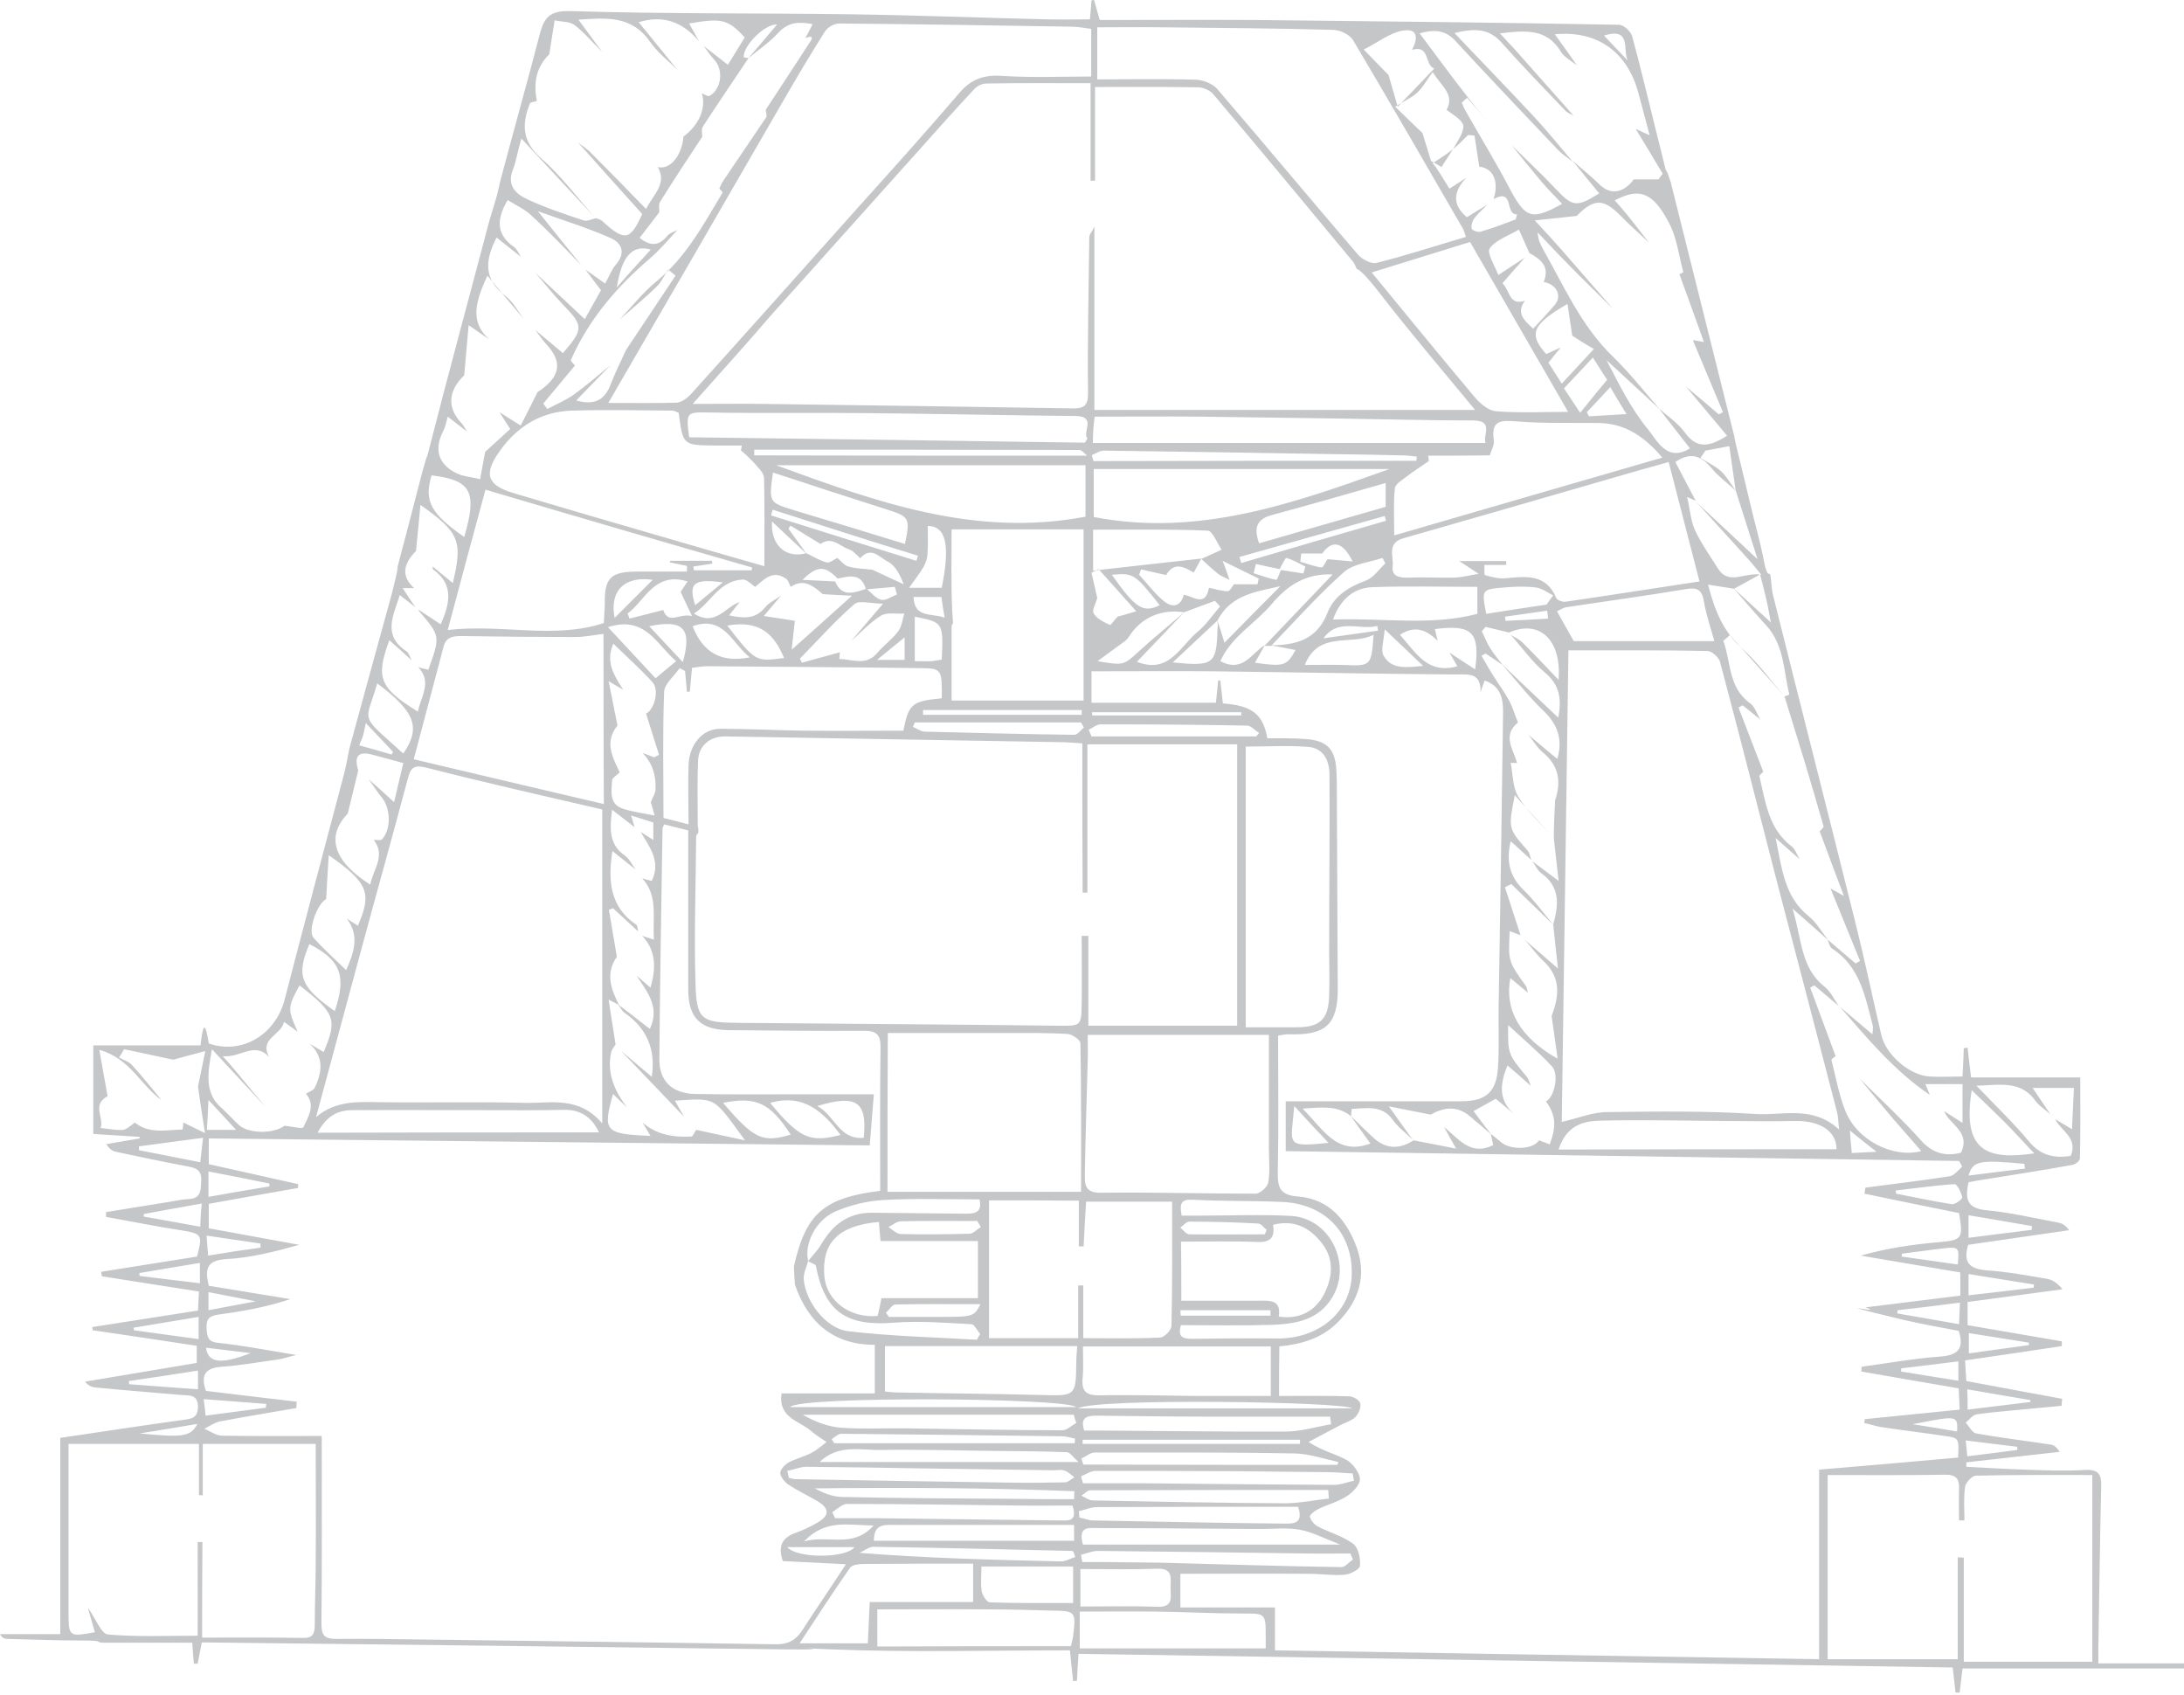 <?xml version="1.0" encoding="UTF-8"?> <svg xmlns="http://www.w3.org/2000/svg" width="616" height="478" viewBox="0 0 616 478" fill="none"><path d="M471.196 51.225C477.192 75.137 483.099 98.779 489.184 123.138C489.095 122.78 489.542 125.019 489.542 125.019C491.064 131.377 492.585 137.467 494.017 143.557C495.091 148.124 496.434 152.691 497.329 157.259C498.542 164.027 499.118 160.662 499.387 162.542C499.655 164.423 499.655 166.393 500.192 168.274C507.8 198.723 515.586 229.171 523.193 259.71C525.878 270.367 528.115 281.113 530.621 291.86C531.874 297.412 538.586 303.323 544.314 303.591C547.267 303.771 550.31 303.591 553.532 303.591C553.711 300.547 553.8 298.039 553.89 295.621C554.248 295.532 554.606 295.532 554.964 295.442C555.232 298.129 555.59 300.726 555.948 303.86C566.061 303.86 576.085 303.86 586.735 303.86C586.735 311.831 586.824 319.264 586.645 326.697C586.645 327.324 585.482 328.309 584.676 328.488C576.264 330.01 567.762 331.354 559.26 332.697C557.917 332.876 556.664 333.145 555.232 333.413C554.248 337.891 554.606 340.757 560.155 341.294C566.956 341.921 573.758 343.533 580.47 344.787C581.544 344.966 582.529 345.414 583.602 346.936C574.116 348.279 564.54 349.712 555.143 351.056C553.442 356.608 556.038 357.951 560.871 358.31C566.419 358.668 571.879 359.742 577.338 360.638C578.859 360.907 580.291 361.802 581.723 363.593C572.863 364.758 564.092 366.011 554.964 367.176C554.964 369.325 554.964 371.385 554.964 373.713C563.824 375.236 572.684 376.758 581.544 378.28C581.544 378.728 581.544 379.176 581.544 379.624C572.594 380.967 563.645 382.31 554.248 383.654C554.337 385.803 554.516 387.684 554.606 389.475C563.913 391.176 572.774 392.878 581.634 394.49C581.544 395.117 581.544 395.833 581.455 396.46C577.606 396.818 573.847 397.176 569.999 397.535C565.793 397.982 561.587 398.251 557.47 398.878C556.396 399.057 555.411 400.4 554.427 401.206C555.411 402.281 556.306 404.072 557.38 404.251C564.361 405.505 571.342 406.311 578.322 407.386C579.217 407.475 580.023 408.013 580.918 409.445C572.147 410.431 563.376 411.416 554.606 412.401C554.606 412.849 554.606 413.207 554.606 413.655C560.065 413.923 565.524 414.281 570.984 414.461C576.711 414.64 582.35 414.908 588.077 414.55C591.836 414.371 592.731 415.714 592.642 419.117C592.284 434.431 592.105 449.656 591.836 464.97C591.836 466.134 591.836 467.298 591.836 469.089C600.07 469.089 608.035 469.089 616 469.089C616 469.537 616 470.074 616 470.522C595.237 470.522 574.474 470.522 553.532 470.522C553.263 472.94 552.995 475.179 552.726 477.328C552.368 477.328 551.921 477.328 551.563 477.328C551.295 475.179 551.116 473.03 550.758 470.253C468.511 469 386.443 467.656 304.196 466.403C304.017 469.268 303.838 471.686 303.749 474.015C303.391 474.015 303.033 474.015 302.675 474.104C302.407 471.686 302.138 469.179 301.78 465.417C279.496 465.417 256.943 466.044 234.569 465.149C218.392 464.495 239.759 465.33 221.323 465.149C165.925 464.432 111.512 463.805 56.919 463.179C56.472 465.417 56.114 467.298 55.756 469.179C55.398 469.179 55.04 469.179 54.682 469.179C54.503 467.388 54.413 465.686 54.234 463.268C46.269 463.268 38.125 463.268 29.534 463.268C26.133 463.268 30.457 462.641 22.732 462.641C15.841 462.641 8.95 462.373 2.058 462.193C1.342 462.193 0.537 461.925 0 460.85C5.28 460.85 10.65 460.85 17.004 460.85C17.004 442.223 17.004 423.685 17.004 405.505C29.086 403.714 40.184 402.012 51.281 400.49C53.787 400.132 55.845 400.132 55.845 396.639C55.756 393.147 53.34 393.594 51.281 393.415C43.047 392.699 34.903 392.072 26.67 391.266C25.775 391.176 24.88 390.729 23.985 389.654C34.456 387.863 44.927 386.161 55.487 384.37C55.487 382.579 55.487 381.146 55.487 379.534C45.553 378.012 35.888 376.579 26.133 375.146C26.133 374.877 26.043 374.519 26.043 374.25C35.888 372.728 45.643 371.206 55.845 369.594C55.935 367.802 56.024 366.28 56.114 364.22C46.806 362.787 37.767 361.354 28.728 359.922C28.639 359.474 28.639 359.116 28.549 358.668C37.588 357.235 46.538 355.802 55.577 354.369C57.188 348.1 57.009 347.921 50.923 346.936C43.853 345.861 36.872 344.429 29.892 343.175C29.892 342.727 29.892 342.279 29.892 341.831C35.798 340.846 41.705 339.951 47.612 338.966C49.402 338.697 51.281 338.249 53.071 338.16C56.651 338.07 56.651 335.831 56.74 333.055C56.919 329.921 55.308 329.383 52.892 328.936C46.18 327.682 39.378 326.249 32.666 324.816C31.771 324.637 30.876 324.1 29.981 322.667C33.114 322.129 36.246 321.592 39.378 321.055C39.378 320.876 39.378 320.786 39.378 320.607C35.082 320.338 30.787 320.07 26.312 319.801C26.312 311.383 26.312 303.323 26.312 294.815C36.693 294.815 46.448 294.815 56.561 294.815C57.235 288.752 57.854 287.722 58.888 294.278C68.196 297.502 77.682 291.86 80.278 281.919C85.737 260.784 91.375 239.739 96.924 218.693C97.55 216.454 97.909 214.216 98.535 211.171C98.535 211.171 99.595 207.23 98.982 209.469C102.831 195.409 106.59 181.618 110.438 167.737C112.329 160.438 112.765 157.471 111.422 162.542C114.107 152.423 116.613 142.84 119.208 132.721C121.877 123.317 119.189 133.793 120.73 127.795C126.189 106.391 132.006 85.077 137.645 63.674C138.361 60.987 139.256 58.3 140.151 55.166C142.209 46.927 139.249 57.995 142.209 46.927C145.52 34.479 149.011 22.12 152.232 9.672C153.485 4.836 155.096 2.955 161.003 3.134C187.315 3.94 213.716 3.672 240.028 4.03C258.464 4.299 276.9 5.015 295.336 5.463C299.274 5.552 303.301 5.463 307.418 5.463C307.597 3.224 307.776 1.612 307.866 0.09C308.134 0.09 308.403 0 308.582 0C309.029 1.702 309.566 3.403 310.193 5.642C324.78 5.642 339.637 5.552 354.404 5.642C388.502 6 422.599 6.358 456.608 6.985C457.95 6.985 460.009 8.866 460.367 10.299C463.499 21.851 466.184 33.494 469.137 45.136C470.536 50.933 469.137 45.136 471.196 51.225ZM360.937 160.483C358.699 160.035 356.462 159.587 354.225 159.05C354.046 159.945 353.777 160.751 353.598 161.647C355.746 162.363 357.804 163.08 359.952 163.527C360.221 163.617 360.847 161.736 361.295 160.751C363.443 161.109 365.501 161.378 367.649 161.736C367.828 161.109 368.007 160.483 368.186 159.766C366.396 158.871 364.696 157.885 362.816 157.348C362.548 157.259 361.563 159.408 360.937 160.483ZM244.413 166.035C245.756 167.11 247.009 168.811 248.619 169.169C249.872 169.438 251.573 168.184 253.005 167.647C252.826 166.931 252.557 166.214 252.378 165.498C249.693 165.766 247.009 165.945 244.234 166.214C242.981 161.557 239.58 162.453 236.269 163.169C232.689 159.587 230.631 159.318 226.335 163.527C229.378 163.707 232.51 163.796 235.553 163.975C237.522 168.722 241.102 167.02 244.413 166.035ZM372.929 156.094C370.96 156.094 368.991 156.094 367.023 156.094C366.933 156.9 366.844 157.617 366.754 158.423C368.723 158.96 370.692 159.766 372.75 160.035C373.198 160.124 373.824 158.512 374.451 157.706C376.599 157.885 378.746 158.065 381.521 158.333C378.657 152.602 375.704 152.244 372.929 156.094ZM346.796 163.527C345.723 162.99 344.47 162.542 343.575 161.826C341.874 160.483 340.353 159.05 338.831 157.617C340.353 156.99 341.785 156.273 344.559 155.02C343.217 153.05 341.964 149.646 340.621 149.646C329.882 149.199 319.053 149.378 308.313 149.378C308.313 153.229 308.313 156.453 308.313 160.93C318.784 159.766 328.808 158.602 338.831 157.527C338.115 158.871 337.399 160.124 336.683 161.468C333.909 159.856 331.135 158.333 328.897 162.184C326.57 161.647 324.244 161.109 321.827 160.572C321.648 161.109 321.469 161.557 321.29 162.095C323.617 164.602 325.675 167.378 328.271 169.528C330.598 171.408 332.925 171.229 333.909 167.737C336.594 168.184 339.995 171.319 340.979 165.766C342.769 166.125 344.47 166.662 346.259 166.751C346.886 166.751 347.512 165.408 348.049 164.781C350.287 164.781 352.435 164.781 354.672 164.781C354.762 164.244 354.941 163.707 355.03 163.169C351.898 161.647 348.765 160.124 344.828 158.154C345.633 160.124 346.17 161.826 346.796 163.527ZM242.623 157.438C241.639 156.542 240.654 155.288 239.491 154.93C236.896 154.124 234.658 151.079 231.436 153.408C228.572 151.706 225.798 149.915 222.934 148.214C222.755 148.482 222.576 148.84 222.397 149.109C224.098 151.438 225.798 153.856 227.498 156.184C224.277 153.229 221.144 150.273 217.743 147.049C217.296 153.766 221.681 157.617 227.409 156.005C229.288 156.9 231.168 158.065 233.137 158.602C233.942 158.871 235.195 157.796 236.18 157.348C237.164 158.154 238.148 159.497 239.312 159.766C241.46 160.393 243.787 160.393 246.024 160.662C248.977 162.005 251.931 163.438 254.884 164.781C253.81 161.915 252.468 159.497 250.499 158.423C248.172 157.348 245.756 153.855 242.623 157.438ZM315.204 173.916C316.815 173.468 318.426 173.02 320.485 172.393C316.547 168.005 313.236 164.244 309.835 160.483C309.208 160.841 308.492 161.199 307.866 161.557C308.403 163.886 308.94 166.214 309.477 168.632C309.119 170.155 307.866 172.125 308.492 173.02C309.387 174.543 311.356 175.438 313.057 176.244C313.325 176.334 314.399 174.722 315.204 173.916ZM187.046 172.035C188.657 176.334 191.342 172.841 195.19 173.737C193.759 170.781 192.864 168.811 191.969 166.931C192.595 166.035 193.132 165.139 193.938 163.975C184.63 161.109 182.035 169.259 177.023 173.02C177.202 173.468 177.381 174.005 177.56 174.453C180.692 173.647 183.825 172.841 187.046 172.035ZM408.817 184.036C411.144 185.558 413.471 187.08 416.066 188.782C417.498 178.214 415.171 176.065 404.7 177.408C404.969 178.483 405.237 179.558 405.506 180.722C402.463 177.767 399.241 176.155 394.856 179.02C399.331 183.946 402.552 190.304 411.054 187.886C410.249 186.543 409.533 185.289 408.817 184.036ZM443.452 94.66C443.005 91.883 442.647 89.018 442.11 85.704C431.997 91.615 431.102 94.212 436.113 99.854C437.545 99.227 438.888 98.6 440.23 97.973C439.067 99.317 437.993 100.749 436.74 102.272C437.814 103.973 438.977 105.764 440.499 108.182C443.541 104.958 446.137 102.093 449.538 98.421C447.211 97.078 445.331 95.913 443.452 94.66ZM223.024 165.498C222.576 164.781 222.397 163.707 221.771 163.259C218.012 160.572 215.596 163.348 213 165.498C211.837 164.781 210.763 163.438 209.599 163.438C202.798 163.707 200.56 169.975 195.727 173.02C201.813 176.871 204.498 171.14 208.615 169.796C207.72 170.871 206.825 172.035 205.661 173.558C209.778 174.364 213 174.722 215.775 171.319C216.938 169.886 218.817 169.08 220.339 167.916C218.817 169.796 217.206 171.587 215.417 173.737C218.549 174.184 221.413 174.632 224.187 175.08C223.829 178.035 223.561 180.991 223.292 183.23C228.751 178.394 234.121 173.558 240.296 168.005C236.896 167.826 234.479 167.737 232.063 167.557C229.467 165.319 226.783 162.99 223.024 165.498ZM431.37 71.375C430.386 69.136 429.401 66.987 428.417 64.748C425.553 66.45 421.973 67.614 420.183 70.032C419.288 71.286 421.615 74.957 422.599 77.555C425.732 75.495 427.969 74.062 430.117 72.629C428.059 74.957 426 77.286 423.763 79.883C425.911 81.853 425.553 86.331 430.117 84.809C427.701 88.033 429.491 90.092 432.444 92.689C434.592 90.361 436.65 88.212 438.53 85.973C440.678 83.465 439.067 80.152 435.397 79.525C437.187 75.226 434.681 73.166 431.37 71.375ZM381.073 314.786C377.046 311.562 372.482 312.368 367.381 312.637C373.108 318.279 376.957 326.07 386.533 322.488C384.653 319.891 382.774 317.293 380.894 314.607C383.132 316.756 385.369 319.085 387.696 321.144C391.186 324.189 394.945 324.01 398.704 321.592C402.463 322.309 406.132 323.025 410.697 323.92C408.996 320.876 408.101 319.353 407.296 317.831C411.323 321.055 414.724 326.159 421.168 322.935C420.899 321.861 420.72 320.786 420.452 319.711C421.436 320.517 422.42 321.323 423.405 322.129C426.09 324.458 432.534 324.189 434.055 321.592C435.039 321.95 436.113 322.308 437.098 322.756C439.067 317.473 438.798 314.428 436.024 310.577C438.351 309.592 439.872 303.054 437.724 300.726C433.786 296.517 429.401 292.845 425.374 289.084C425.284 297.323 425.374 297.323 430.565 303.591C431.191 304.308 431.37 305.383 431.818 306.278C429.67 304.308 427.432 302.427 425.195 300.457C423.136 305.472 422.51 310.039 426.895 314.069C425.284 312.726 423.673 311.383 421.883 309.86C419.915 310.935 417.767 312.189 415.619 313.353C417.319 315.592 418.93 317.831 420.631 319.98C418.572 318.189 416.514 316.398 414.455 314.696C410.876 311.741 407.206 312.278 403.537 314.338C399.957 313.622 396.288 312.905 391.723 312.01C394.677 316.129 396.556 318.816 398.436 321.413C396.556 319.532 394.319 317.92 392.797 315.771C389.754 311.562 385.459 312.547 381.342 312.726C381.163 312.637 381.163 314.069 381.073 314.786ZM398.257 14.06C400.315 10.12 399.42 7.881 395.393 8.687C391.992 9.314 388.86 11.821 384.653 13.971C387.607 17.015 389.575 19.075 391.634 21.135C392.439 23.822 393.155 26.508 394.229 30.09C398.167 25.971 401.21 22.837 404.521 19.344C401.747 18.269 403.358 12.538 398.257 14.06ZM343.306 174.811C344.022 176.961 344.738 179.11 345.365 181.259C350.645 175.886 355.925 170.513 361.116 165.319C354.493 166.841 347.154 167.647 343.396 174.99C339.368 178.752 335.341 182.513 330.777 186.812C342.322 187.976 343.127 187.349 343.396 177.319C343.575 176.423 343.396 175.617 343.306 174.811ZM413.56 50.151C409.802 54.091 409.623 57.852 413.739 61.256C415.708 60.002 417.677 58.838 419.557 57.673C418.304 58.927 416.872 60.181 415.798 61.614C415.261 62.33 414.903 63.584 415.082 64.48C415.171 64.927 416.782 65.554 417.498 65.375C420.899 64.39 424.21 63.136 427.522 61.883C427.611 61.435 427.701 60.987 427.88 60.45C424.3 60.629 427.253 52.927 421.257 56.151C422.868 51.225 421.168 47.375 417.23 47.016C416.782 44.061 416.335 41.195 415.887 38.24C415.261 38.15 414.724 38.15 414.097 38.061C412.576 39.494 411.144 41.106 409.444 42.359C407.743 43.703 405.864 44.867 404.074 46.031C404.432 46.479 404.79 46.927 405.148 47.375C406.401 49.255 407.564 51.225 408.817 53.196C410.517 52.121 412.039 51.136 413.56 50.151ZM408.012 30.986C410.339 26.687 406.759 24.538 404.074 20.329C402.373 22.657 401.299 24.717 399.689 26.15C398.167 27.583 396.019 28.479 393.513 30.09C397.093 33.583 399.152 35.553 401.21 37.524C402.015 40.121 402.821 42.807 403.626 45.404C404.611 45.942 405.595 46.479 406.58 47.106C408.28 44.419 410.07 41.822 411.591 39.046C412.307 37.792 413.113 35.733 412.576 34.926C411.591 33.225 409.623 32.24 408.012 30.986ZM180.692 234.634C181.766 235.261 182.84 235.977 184.272 236.873C184.272 234.903 184.272 233.47 184.272 231.947C182.214 231.321 180.334 230.694 178.007 229.977C178.455 231.5 178.723 232.395 178.992 233.291C177.023 231.768 175.143 230.246 172.638 228.365C171.922 234.007 171.832 238.216 176.217 241.261C177.47 242.157 178.276 243.858 179.26 245.202C177.112 243.5 174.875 241.709 172.727 240.007C171.474 248.246 171.922 255.68 179.439 260.784C179.887 261.053 179.797 262.038 179.976 262.665C177.649 260.516 175.233 258.277 172.906 256.127C172.548 256.306 172.101 256.396 171.743 256.575C172.459 260.963 173.264 265.352 173.98 269.829C170.669 274.576 172.369 279.053 174.606 283.442C173.98 283.083 173.264 282.725 171.653 281.919C172.369 286.666 172.996 290.606 173.622 294.546C173.174 295.263 172.548 295.979 172.369 296.785C171.116 302.696 173.353 307.711 176.844 312.278C175.501 311.025 174.248 309.86 172.906 308.517C169.953 319.085 170.579 319.801 183.467 320.338C182.751 319.084 181.945 317.831 181.229 316.577C185.256 320.07 190 320.786 195.011 320.517C195.459 320.517 195.906 319.264 196.354 318.637C200.918 319.622 205.572 320.607 210.136 321.592C201.097 309.323 202.35 309.592 190.358 310.398C191.163 311.831 192.058 313.443 192.953 314.965C187.046 308.786 181.14 302.606 175.143 296.338C178.097 298.845 181.05 301.353 183.824 303.681C184.988 296.158 182.572 290.069 176.128 285.591C175.322 285.054 174.964 284.068 174.338 283.262C177.381 285.591 180.424 287.919 183.288 290.158C186.241 283.979 182.482 279.68 179.529 275.113C180.782 276.188 181.945 277.262 183.467 278.516C185.077 273.053 185.077 268.128 181.14 263.919C182.124 264.277 183.109 264.546 184.451 264.993C184.003 258.724 185.704 252.635 181.14 247.709C182.035 247.978 183.019 248.246 183.824 248.426C186.509 242.963 183.198 238.843 180.692 234.634ZM438.619 225.679C440.409 220.395 439.693 215.917 435.129 212.156C433.518 210.812 432.444 208.842 431.102 207.23C433.786 209.469 436.471 211.798 439.246 214.036C440.857 208.484 439.335 204.275 435.308 200.424C431.102 196.394 427.432 191.648 423.584 187.26C428.775 192.185 433.965 197.2 439.514 202.394C440.499 197.2 439.962 193.17 435.755 189.678C432.086 186.633 429.312 182.603 426.09 179.02C427.343 179.826 428.685 180.364 429.67 181.438C432.891 184.662 436.024 187.976 439.604 191.737C440.499 180.274 434.055 174.632 425.642 178.394C423.405 177.856 421.168 177.319 419.02 176.782C418.662 177.229 418.304 177.588 417.946 178.035C418.751 179.647 419.378 181.349 420.362 182.871C421.347 184.483 422.689 186.006 423.852 187.528C422.241 186.454 420.631 185.379 419.02 184.304C418.662 184.483 418.214 184.752 417.856 184.931C418.93 186.722 419.915 188.603 421.078 190.394C422.51 192.722 424.21 194.961 425.553 197.379C426.627 199.349 427.253 201.588 428.148 203.738C423.584 207.499 426.895 211.35 427.88 215.201C427.253 215.201 426.627 215.111 426.09 215.111C426.716 218.335 426.627 222.096 428.238 224.694C430.923 228.992 434.86 232.574 438.261 236.425C434.592 232.395 430.923 228.276 427.253 224.246C425.374 233.739 425.374 233.649 430.833 239.828C431.46 240.545 431.549 241.619 431.907 242.515C430.028 240.813 428.148 239.112 426.09 237.231C424.747 242.963 425.821 247.261 429.849 251.112C432.891 254.068 435.397 257.56 438.172 260.874C434.234 257.023 430.207 253.172 426.269 249.321C425.642 249.59 425.016 249.948 424.479 250.217C425.911 254.694 427.432 259.262 428.864 263.74C427.88 263.381 426.895 263.023 425.821 262.575C425.374 271.083 425.374 271.083 430.386 278.068C430.744 278.606 430.744 279.322 430.923 279.949C429.312 278.606 427.611 277.173 426 275.829C424.3 284.785 428.685 292.576 439.335 298.576C438.709 294.188 438.172 290.337 437.635 286.486C439.783 280.934 440.32 275.74 435.397 271.083C433.428 269.292 431.907 267.053 430.117 265.083C432.891 267.411 435.576 269.829 439.425 273.143C438.888 268.128 438.44 264.456 438.082 260.695C439.604 255.321 440.141 250.217 434.86 246.366C433.697 245.56 433.07 244.037 432.176 242.873C434.323 244.485 436.471 246.097 439.604 248.426C439.067 243.858 438.709 240.187 438.261 236.425C438.261 232.753 438.44 229.261 438.619 225.679ZM174.785 217.798C174.069 218.604 172.638 219.32 172.638 220.126C172.459 223.171 171.743 226.843 175.77 228.097C178.544 228.992 181.408 229.35 184.63 229.977C184.182 228.365 183.914 227.291 183.556 226.216C184.003 224.962 184.898 223.798 184.898 222.544C185.077 218.693 184.003 215.201 181.229 212.335C182.303 212.783 183.467 213.141 184.54 213.589C184.988 213.32 185.435 213.051 185.883 212.872C184.63 209.021 183.467 205.081 182.214 201.23C184.451 200.335 186.062 194.693 184.093 192.454C180.603 188.603 176.665 185.11 172.995 181.528C170.669 186.722 173.264 190.573 175.77 194.513C174.785 193.976 173.801 193.349 171.653 192.096C172.638 197.111 173.443 200.872 174.159 204.633C170.4 209.201 172.727 213.499 174.785 217.798ZM97.819 259.083C98.893 259.71 99.877 260.426 100.951 261.053C104.979 251.739 103.815 248.963 92.718 241.172C92.449 245.649 92.181 249.59 92.002 253.53C89.406 254.963 86.722 262.486 88.422 264.456C91.196 267.59 94.329 270.367 97.64 273.591C100.056 268.217 101.309 263.65 97.819 259.083ZM103.905 219.678C106.142 221.649 108.379 223.708 111.154 226.216C112.138 222.007 112.944 218.604 113.749 215.201C110.617 214.305 107.843 213.589 105.158 212.872C101.041 211.708 99.788 213.23 101.041 217.26C100.056 221.29 99.072 225.32 98.088 229.44C91.912 235.888 93.971 242.784 104.442 249.5C105.158 245.202 108.916 241.44 105.426 236.873C106.232 236.783 107.395 237.142 107.753 236.694C110.527 233.649 110.169 227.47 107.306 224.425C106.053 222.813 105.068 221.201 103.905 219.678ZM333.999 172.662C327.376 171.677 321.738 174.274 318.426 179.558C317.979 180.274 317.263 180.901 316.547 181.349C314.488 182.871 312.341 184.394 309.566 186.454C316.905 187.707 316.905 187.618 320.932 183.946C325.228 180.006 329.703 176.423 333.999 172.662C329.613 177.319 325.049 182.065 320.664 186.633C329.792 190.215 332.835 182.244 337.847 178.125C340.263 176.155 342.053 173.379 344.112 171.05C343.664 170.513 343.217 169.975 342.68 169.438C339.816 170.513 336.952 171.587 333.999 172.662ZM236.896 183.946C236.806 184.573 236.806 185.2 236.717 185.827C240.386 185.916 244.234 187.886 247.367 184.215C249.156 182.065 251.573 180.364 253.273 178.125C254.347 176.782 254.526 174.722 255.063 173.02C252.826 173.199 250.141 172.573 248.441 173.647C245.398 175.528 242.892 178.304 240.117 180.722C242.802 177.588 245.487 174.453 249.067 170.244C245.666 170.244 242.265 169.169 240.923 170.423C235.464 175.17 230.631 180.632 225.619 185.737C225.798 186.095 225.977 186.543 226.156 186.901C229.736 185.916 233.316 184.931 236.896 183.946ZM122.072 159.766C123.862 161.289 125.652 162.721 127.711 164.423C130.574 152.512 129.59 150.184 118.582 142.392C118.135 147.049 117.777 151.258 117.329 155.378C113.481 159.318 113.302 162.632 116.792 165.856C115.539 165.856 114.465 165.856 113.57 165.856C114.823 167.826 115.987 169.528 117.15 171.229C115.808 170.155 114.376 169.08 112.765 167.826C110.885 173.737 107.843 179.2 114.644 183.677C115.36 184.125 115.629 185.379 116.076 186.185C114.018 184.304 111.959 182.424 109.811 180.543C105.874 191.2 107.037 193.976 117.866 200.693C118.672 196.484 121.983 192.364 117.956 188.155C118.94 188.424 119.835 188.692 120.819 188.872C124.22 179.379 124.22 179.379 118.224 172.393C118.135 172.304 118.045 172.125 118.045 171.946C120.103 173.289 122.251 174.722 124.31 176.065C126.816 170.334 128.158 164.96 122.251 160.662C121.983 160.572 122.072 160.124 122.072 159.766ZM83.947 290.964C82.784 290.069 81.62 289.263 80.099 288.188C79.383 291.949 73.029 292.845 75.892 298.039C71.686 293.651 67.838 298.397 62.826 297.86C64.885 300.188 66.137 301.621 67.39 303.144C69.896 306.189 72.402 309.233 74.908 312.189C70.165 307.084 65.421 301.98 59.783 295.89C58.441 303.144 57.725 308.427 62.647 312.637C64.258 314.069 65.69 315.681 67.301 317.204C69.986 319.711 76.966 319.891 80.278 317.473C82.157 317.652 85.379 318.458 85.558 317.92C86.9 314.965 89.138 311.741 86.274 308.427C87.169 307.89 88.422 307.532 88.78 306.726C90.928 302.338 91.375 297.95 87.258 294.278C88.601 295.084 89.854 295.89 91.286 296.696C95.224 287.472 94.508 285.68 84.484 277.889C81.083 284.158 81.083 284.516 83.947 290.964ZM358.341 181.976C365.412 181.976 371.408 180.453 374.361 172.931C376.241 168.095 380.268 165.587 385.101 163.796C387.338 162.99 388.949 160.572 390.739 158.871C390.47 158.333 390.202 157.885 389.933 157.348C386.264 158.602 381.7 158.96 379.015 161.378C371.766 167.826 365.233 175.17 358.52 182.155C357.894 182.155 357.267 182.155 356.641 182.155C362.906 175.528 369.26 168.99 375.883 162.005C368.275 161.647 363.085 165.139 358.789 170.244C354.135 175.796 347.244 179.558 344.201 186.454C350.645 189.857 352.972 184.125 356.73 181.976C355.836 183.588 354.851 185.289 353.956 186.901C362.19 188.066 362.906 187.797 365.412 183.319C363.264 182.871 360.847 182.424 358.341 181.976ZM131.738 121.705C129.948 120.362 128.158 118.929 126.279 117.496C125.921 118.84 125.652 120.272 125.026 121.526C122.43 126.631 123.504 130.75 128.516 133.347C130.574 134.422 133.08 134.512 135.407 135.139C135.855 132.541 136.392 130.034 136.839 127.437C139.256 125.287 141.582 123.049 143.909 120.989C142.656 119.019 141.761 117.675 140.866 116.242C142.477 117.227 144.088 118.302 146.863 120.004C148.563 116.69 150.085 113.645 151.606 110.6C158.139 106.302 158.855 102.093 153.933 96.898C152.859 95.734 151.964 94.301 150.98 93.048C153.575 95.197 156.17 97.436 158.766 99.585C164.672 92.779 164.583 91.883 158.766 85.883C155.991 83.017 153.575 79.883 150.98 76.928C155.544 81.137 160.019 85.436 164.941 90.003C166.641 86.958 168.163 84.271 169.505 81.853C167.894 79.704 166.462 77.823 165.12 76.032C166.91 77.286 168.7 78.54 170.669 79.973C171.832 77.913 172.548 75.943 173.801 74.51C176.754 71.017 175.054 68.331 172.101 67.077C165.657 64.211 158.855 62.151 151.695 59.554C156.081 65.017 160.019 69.942 163.956 74.778C159.303 70.032 154.738 65.196 149.816 60.718C147.937 58.927 145.431 57.852 143.193 56.42C139.793 62.151 140.151 66.271 144.983 69.674C145.878 70.301 146.326 71.555 146.952 72.45C144.625 70.659 142.388 68.778 140.061 66.987C136.929 73.077 136.123 78.629 142.567 83.465C144.715 85.077 146.057 87.764 147.758 90.003C144.536 86.152 141.314 82.391 137.466 77.734C133.975 85.346 132.543 90.809 138.003 95.734C136.392 94.57 134.691 93.495 132.185 91.704C131.738 96.988 131.29 101.376 130.932 105.854C126.368 110.242 126.1 114.899 130.037 119.198C130.574 119.735 131.111 120.72 131.738 121.705ZM198.502 12.986C200.65 14.687 202.798 16.299 205.303 18.269C206.914 15.672 208.525 13.075 210.047 10.568C205.393 5.463 203.603 5.015 194.385 6.627C195.28 8.329 196.264 9.941 197.159 11.642C192.595 6.179 186.957 4.12 180.155 6.269C183.824 10.747 187.404 15.224 191.074 19.702C188.478 17.105 185.435 14.777 183.377 11.821C178.186 4.299 170.937 5.015 163.151 5.552C165.567 8.866 167.715 11.732 169.863 14.687C167.268 12.09 164.941 9.314 162.077 7.075C160.645 6 158.318 6.179 156.439 5.732C155.902 8.956 155.454 12.09 154.917 15.314C151.159 18.986 150.443 23.463 151.427 28.479C150.711 28.747 149.637 28.747 149.458 29.195C147.131 35.016 147.221 39.941 152.68 44.688C158.229 49.524 162.793 55.703 167.715 61.256C161.003 54.091 154.38 46.927 147.042 39.046C145.878 43.255 145.52 45.584 144.715 47.733C142.835 52.121 145.431 54.718 148.653 56.151C153.754 58.569 159.213 60.36 164.583 62.151C165.567 62.509 166.91 61.793 168.073 61.524C168.7 61.793 169.416 61.883 169.863 62.33C176.217 68.151 177.739 67.883 181.14 60.36C175.054 53.644 169.058 46.927 163.061 40.21C164.314 41.195 165.746 42.091 166.82 43.255C171.922 48.36 176.933 53.464 182.214 58.927C184.451 54.629 188.21 51.763 185.525 47.106C188.926 48.002 192.327 43.971 192.774 38.509C197.159 35.285 199.218 30.538 197.965 26.329C198.681 26.598 199.665 27.314 200.113 27.046C203.514 25.165 204.14 19.702 201.455 16.836C200.381 15.672 199.486 14.329 198.502 12.986ZM478.266 141.228C477.639 140.96 477.013 140.691 475.85 140.154C476.655 143.557 476.834 146.781 478.087 149.557C479.787 153.229 482.204 156.542 484.352 160.035C487.573 165.408 491.959 161.199 496.792 162.095C495.091 160.035 494.017 158.691 492.943 157.527C488.11 152.154 483.278 146.87 478.445 141.586C483.815 146.602 489.274 151.706 495.718 157.706C493.391 150.452 491.511 144.363 489.542 138.273C488.916 134.153 488.379 130.034 487.752 125.825C484.799 126.362 482.92 126.72 481.04 127.079C480.593 127.795 480.056 128.422 479.608 129.138C481.577 130.392 483.725 131.377 485.426 132.9C487.036 134.422 488.2 136.482 489.542 138.362C487.215 136.213 484.62 134.333 482.651 131.915C479.698 128.422 476.655 127.437 472.538 130.303C474.418 133.795 476.297 137.557 478.266 141.228ZM211.031 16.478C213.716 13.344 216.401 10.209 219.175 6.896C215.685 6.717 209.51 12.986 209.778 16.12C209.778 16.209 210.673 16.299 211.121 16.389C206.825 22.837 202.44 29.195 198.233 35.733C197.786 36.449 198.054 37.613 198.054 38.598C194.027 44.688 190 50.778 186.151 56.957C185.704 57.673 185.972 58.838 185.972 59.823C184.093 62.241 182.214 64.748 180.424 67.077C183.646 69.674 185.972 69.226 188.21 66.539C188.836 65.733 190.089 65.375 191.074 64.838C188.478 67.614 186.062 70.569 183.198 72.987C173.801 81.047 166.015 90.182 161.003 101.555C160.914 101.824 161.719 102.54 162.167 103.078C159.213 106.66 156.17 110.242 153.217 113.824C153.575 114.362 154.022 114.81 154.38 115.347C156.886 114.004 159.482 112.929 161.809 111.317C165.388 108.72 168.789 105.764 172.19 102.988C169.058 106.212 165.836 109.526 162.524 112.929C167.536 114.362 170.49 112.929 172.19 108.541C173.443 105.227 175.054 102.003 176.575 98.69C181.229 91.704 185.883 84.719 190.537 77.734C189.821 77.196 189.194 76.57 188.478 76.032C187.315 77.734 186.509 79.614 185.077 80.958C181.766 84.182 178.276 87.047 174.785 90.092C178.186 86.51 181.319 82.48 185.167 79.346C193.49 72.54 198.412 63.315 203.782 54.36C203.872 54.181 203.245 53.554 202.887 53.196C203.245 52.479 203.514 51.673 203.961 51.046C207.988 45.046 212.105 39.046 216.133 33.046C216.401 32.598 216.043 31.703 215.954 30.986C219.981 24.807 224.098 18.627 228.125 12.359C228.662 11.553 230.183 9.582 227.141 10.747C227.767 9.493 228.483 8.329 229.199 6.806C225.44 6.09 222.397 6.179 219.623 9.135C217.117 11.911 213.895 14.06 211.031 16.478ZM48.865 298.845C44.211 297.86 39.647 296.875 34.993 295.89C34.545 296.696 34.098 297.502 33.561 298.218C34.814 298.935 36.425 299.382 37.32 300.457C40.184 303.591 42.779 306.905 45.553 310.219C39.736 306.189 36.872 298.576 28.012 296.069C28.907 301.174 29.623 305.203 30.339 309.144C25.775 311.562 29.444 315.234 28.37 318.099C30.876 318.368 32.845 318.816 34.724 318.637C35.888 318.458 36.962 317.293 38.036 316.577C42.153 319.891 46.896 318.637 51.46 318.547C51.55 318.547 51.639 317.293 51.729 316.577C53.25 317.293 54.772 318.099 57.814 319.532C57.009 314.338 56.382 310.398 55.845 306.457C56.382 303.681 57.009 300.905 57.904 296.427C53.877 297.502 51.371 298.129 48.865 298.845ZM227.946 355.623C229.199 354.011 230.72 352.578 231.705 350.787C234.927 345.324 239.312 342.011 245.845 342.011C254.705 342.1 263.565 342.19 272.425 342.279C275.021 342.279 277.079 341.921 276.274 338.249C267.056 338.249 258.017 337.891 249.067 338.428C244.503 338.697 239.759 339.861 235.643 341.652C230.004 344.07 226.783 350.877 227.946 355.623C227.498 357.235 226.604 359.026 226.693 360.638C227.051 366.817 232.868 374.698 239.222 375.415C251.215 376.847 263.476 377.116 275.558 377.833C275.826 377.295 276.095 376.758 276.453 376.221C275.647 375.236 274.842 373.534 274.036 373.444C266.877 373.086 259.538 372.459 252.468 372.997C238.775 374.161 232.6 370.041 230.094 356.877C229.915 356.519 228.572 356.16 227.946 355.623ZM578.322 314.249C576.98 312.995 575.279 312.01 574.205 310.577C569.999 304.577 564.092 306.009 557.47 306.189C562.839 311.831 567.851 316.577 572.237 321.861C575.548 325.891 579.396 326.697 584.05 325.98C586.198 320.786 581.186 318.905 579.665 315.592C581.097 316.487 582.618 317.383 584.408 318.458C584.587 314.607 584.766 310.845 584.945 306.815C580.828 306.815 577.159 306.815 573.31 306.815C575.1 309.502 576.711 311.831 578.322 314.249ZM503.325 196.394C503.772 196.215 504.667 195.946 504.667 195.857C503.056 189.14 503.235 181.886 498.134 176.334C495.002 172.931 491.959 169.349 488.916 165.856C492.317 168.99 495.718 172.125 499.476 175.528C498.939 172.931 498.671 171.05 498.223 169.169C497.776 167.11 497.239 165.139 496.434 162.005C493.659 163.527 491.332 164.781 489.095 166.035C486.857 165.677 484.71 165.319 481.756 164.871C483.725 172.573 486.231 178.214 491.332 182.871C495.897 186.901 499.476 192.006 503.504 196.573C498.313 190.752 493.122 184.931 487.931 179.11C487.305 179.647 486.678 180.185 486.052 180.722C488.289 186.722 487.394 193.887 493.659 198.364C495.002 199.349 495.539 201.32 496.523 202.932C494.823 201.588 493.212 200.245 491.511 198.902C491.153 199.081 490.795 199.349 490.348 199.529C492.675 205.529 495.002 211.618 497.329 217.619C496.971 218.066 496.165 218.604 496.255 218.962C497.955 226.126 498.76 233.649 505.294 238.664C506.368 239.47 506.815 241.082 507.621 242.336C505.652 240.634 503.683 238.843 500.819 236.336C502.609 245.112 503.325 252.903 510.126 258.366C512.364 260.157 513.885 262.934 515.675 265.172C512.632 262.486 509.679 259.799 505.562 256.217C508.247 264.635 507.71 272.785 514.601 278.247C516.302 279.591 517.286 281.83 518.629 283.71C516.302 281.74 514.064 279.859 511.737 277.889C511.379 278.068 510.932 278.337 510.574 278.516C512.99 284.964 515.317 291.412 517.734 297.86C517.286 298.218 516.481 298.666 516.57 298.935C517.734 303.591 518.629 308.427 520.329 312.905C523.551 321.592 533.932 326.697 541.897 324.637C539.481 321.771 536.707 318.726 534.022 315.592C530.8 311.831 527.668 307.98 524.535 304.218C530.352 309.95 536.349 315.502 541.808 321.592C545.209 325.353 548.789 326.159 553.084 325.085C555.948 319.174 549.863 317.204 548.341 313.353C550.042 314.428 551.742 315.502 553.532 316.667C553.532 312.816 553.532 309.413 553.532 305.741C549.863 305.741 546.551 305.741 543.061 305.741C543.598 306.995 543.956 307.89 544.314 308.786C534.38 302.069 526.773 292.934 518.987 283.979C521.94 286.486 524.893 288.994 528.115 291.681C528.205 290.696 528.384 289.89 528.205 289.173C526.057 281.024 524.625 272.605 516.749 267.501C516.033 267.053 515.854 265.889 515.496 264.993C518.092 267.232 520.776 269.471 523.372 271.71C523.819 271.441 524.177 271.262 524.625 270.993C521.85 264.187 519.076 257.381 516.302 250.575C517.107 251.023 517.913 251.47 520.06 252.635C517.465 245.739 515.317 240.097 513.259 234.455C513.617 234.007 514.422 233.38 514.333 233.022C512.632 227.111 510.932 221.201 509.142 215.29C507.263 209.201 505.294 202.753 503.325 196.394ZM465.11 68.42C462.336 65.823 459.472 63.315 456.876 60.629C452.223 55.972 449.538 55.972 444.705 60.897C441.125 61.256 437.635 61.703 432.891 62.151C436.203 65.733 438.261 67.972 440.23 70.211C445.152 75.853 450.075 81.495 454.997 87.137C450.701 82.928 446.495 78.808 442.289 74.51C439.335 71.555 436.561 68.51 433.697 65.554C433.786 67.435 434.413 68.778 435.129 70.122C441.125 80.689 445.958 91.883 454.907 100.57C459.651 105.138 463.768 110.421 468.153 115.436C463.141 110.78 458.129 106.212 453.118 101.555C456.608 108.272 460.009 115.257 464.752 120.989C467.347 124.123 470.122 130.482 476.655 126.452C473.702 122.601 470.748 118.929 467.884 115.168C470.39 117.407 473.254 119.287 475.223 121.974C478.624 126.72 482.204 126.004 487.126 122.869C483.099 118.034 479.34 113.556 475.492 108.988C478.624 111.586 481.667 114.183 484.799 116.869C485.157 116.69 485.605 116.422 485.963 116.242C483.099 109.436 480.324 102.72 477.46 95.913C478.176 96.003 478.892 96.182 480.593 96.451C478.176 89.645 475.939 83.555 473.702 77.376C474.06 77.107 474.776 76.838 474.776 76.749C473.523 72.092 472.986 67.077 470.748 62.868C466.184 54.181 462.425 52.837 455.444 56.509C456.787 58.032 458.04 59.465 459.293 60.987C461.262 63.495 463.141 65.912 465.11 68.42ZM460.814 50.599C463.141 50.599 465.468 50.599 467.795 50.599C468.153 50.061 468.511 49.524 468.958 48.987C466.452 44.778 463.947 40.568 461.351 36.359C462.515 36.897 463.768 37.434 465.289 38.15C464.126 33.852 463.141 30.18 462.157 26.419C459.114 14.687 450.522 8.508 438.53 9.672C440.678 12.627 442.736 15.493 444.794 18.448C443.273 17.195 441.304 16.209 440.32 14.687C436.292 7.881 430.117 8.597 423.047 9.403C424.658 11.194 425.821 12.359 426.895 13.523C432.534 19.881 438.172 26.24 443.81 32.598C443.005 32.15 442.02 31.792 441.394 31.076C435.397 24.807 429.312 18.538 423.584 12.09C419.915 7.881 415.708 7.97 410.249 9.314C418.035 17.553 425.463 25.165 432.712 32.956C436.561 37.076 440.051 41.464 443.631 45.673C442.199 44.509 440.678 43.524 439.425 42.27C429.759 32.061 420.004 21.851 410.518 11.553C407.922 8.776 405.148 8.06 400.404 9.403C405.237 15.851 409.623 21.851 414.187 27.672C417.23 31.613 420.541 35.285 423.763 39.046C420.452 35.195 417.14 31.434 413.829 27.583C413.292 28.031 412.844 28.479 412.307 28.926C412.576 29.643 412.844 30.359 413.202 30.986C417.409 38.419 421.883 45.673 425.821 53.196C430.296 61.614 431.997 62.241 440.588 57.494C438.619 55.345 436.561 53.375 434.771 51.225C431.907 47.822 429.133 44.419 426.358 40.927C430.475 45.046 434.771 48.987 438.798 53.285C443.541 58.3 444.615 58.569 451.059 54.539C448.553 51.494 446.047 48.449 443.542 45.315C445.958 47.464 448.553 49.524 450.88 51.763C454.012 55.076 457.771 54.629 460.814 50.599ZM360.758 393.684C367.649 393.684 374.093 393.594 380.447 393.773C381.61 393.773 383.49 394.848 383.669 395.833C383.937 396.997 383.132 398.788 382.237 399.684C381.073 400.759 379.283 401.206 377.852 402.012C374.898 403.535 371.945 405.147 369.081 406.669C372.929 409.177 376.599 409.983 379.731 411.684C381.521 412.669 383.4 415.177 383.579 417.058C383.669 418.67 381.521 420.909 379.82 421.983C377.315 423.595 374.361 424.312 371.676 425.655C370.781 426.103 369.349 427.267 369.439 427.715C369.707 428.789 370.692 429.954 371.676 430.491C374.988 432.192 378.657 433.178 381.61 435.327C383.132 436.402 383.758 439.446 383.579 441.596C383.49 442.581 380.805 444.014 379.194 444.103C375.883 444.372 372.482 443.835 369.081 443.835C357.088 443.745 345.007 443.835 332.925 443.835C332.925 446.432 332.925 449.477 332.925 453.327C341.964 453.327 350.555 453.327 359.594 453.327C359.594 457.716 359.594 461.298 359.594 465.417C410.696 466.223 461.351 467.119 513.08 467.925C513.08 449.477 513.08 431.745 513.08 414.461C526.862 413.296 539.66 412.222 552.279 411.058C552.547 405.595 552.547 405.505 548.52 404.968C542.524 404.072 536.528 403.356 530.621 402.46C529.01 402.192 527.399 401.654 525.788 401.296C525.878 400.938 525.878 400.58 525.967 400.221C534.827 399.326 543.687 398.43 552.726 397.535C552.637 395.206 552.547 393.505 552.458 391.535C543.15 389.923 534.022 388.4 524.983 386.788C524.983 386.34 525.072 385.893 525.072 385.445C532.411 384.46 539.75 383.116 547.178 382.579C552.279 382.221 554.069 380.34 552.458 375.325C547.357 374.34 542.166 373.444 537.154 372.28C510.953 365.988 533 371 526.146 368.698C534.648 367.623 543.777 366.549 552.905 365.384C552.905 362.877 552.905 360.907 552.905 358.847C543.419 357.235 534.111 355.713 524.804 354.101C532.142 352.041 539.302 350.966 546.551 350.339C553.442 349.712 553.8 349.444 552.547 342.1C543.687 340.309 534.827 338.518 525.878 336.637C525.967 336.1 526.057 335.473 526.146 334.936C534.111 333.861 542.076 332.966 549.952 331.712C551.205 331.533 552.279 330.01 553.442 329.025C553.174 328.488 552.905 327.95 552.547 327.413C489.274 326.518 426 325.532 362.637 324.637C362.637 319.532 362.637 314.965 362.637 310.577C379.373 310.577 395.751 310.577 412.128 310.577C419.109 310.577 422.062 307.98 422.51 301.084C422.868 295.442 422.599 289.71 422.689 284.068C423.136 256.396 423.584 228.813 423.942 201.141C424.031 197.2 423.315 193.439 418.751 191.916C418.304 193.081 417.946 194.155 417.588 195.23C417.767 189.588 414.187 190.215 410.607 190.215C387.786 190.036 365.054 189.588 342.232 189.319C330.866 189.23 319.5 189.319 307.866 189.319C307.866 192.543 307.866 195.14 307.866 198.185C319.679 198.185 331.314 198.185 342.948 198.185C343.217 195.767 343.396 193.887 343.575 191.916C343.754 191.916 343.933 191.916 344.201 191.916C344.47 194.066 344.649 196.305 344.917 198.364C353.151 198.991 356.283 201.409 357.446 208.215C359.236 208.215 361.026 208.215 362.906 208.215C364.964 208.215 366.933 208.305 368.991 208.484C374.182 209.021 376.42 211.26 376.867 216.454C376.957 217.798 377.046 219.141 377.046 220.484C377.136 239.918 377.225 259.441 377.315 278.874C377.315 288.994 373.914 292.039 363.353 291.681C362.548 291.681 361.832 291.86 360.489 292.039C360.489 305.114 360.668 317.831 360.4 330.548C360.31 335.025 361.116 337.085 366.217 337.443C374.988 338.16 379.91 344.249 382.684 351.862C385.459 359.653 383.4 366.638 377.583 372.638C373.019 377.385 367.202 379.086 360.847 379.713C360.758 384.37 360.758 388.669 360.758 393.684ZM223.919 357.145C227.23 342.458 232.152 337.802 248.262 335.831C248.262 322.488 248.172 309.054 248.351 295.532C248.441 291.77 247.188 290.606 243.429 290.696C230.81 290.785 218.191 290.606 205.572 290.516C197.607 290.427 194.206 287.113 194.117 279.322C194.117 276.098 194.117 272.964 194.117 269.74C194.117 257.829 194.117 246.008 194.117 234.186C191.521 233.559 189.373 233.022 187.315 232.485C187.136 233.022 186.867 233.38 186.867 233.649C186.509 255.321 186.151 276.904 185.972 298.576C185.883 304.845 189.552 308.427 196.175 308.517C206.109 308.696 215.954 308.607 225.888 308.607C232.689 308.607 239.401 308.607 246.472 308.607C246.024 314.249 245.666 318.637 245.308 323.025C182.661 322.398 120.64 321.682 58.888 321.055C58.888 324.01 58.888 326.338 58.888 328.309C67.569 330.279 75.803 332.07 84.126 333.951C84.126 334.309 84.037 334.667 84.037 335.025C75.534 336.548 67.122 337.981 58.888 339.503C58.888 342.279 58.888 344.339 58.888 346.399C67.659 348.011 76.072 349.533 84.395 351.056C77.414 353.026 70.612 354.727 63.811 355.086C58.262 355.444 57.725 357.862 58.888 362.608C66.406 363.862 74.192 365.116 81.889 366.37C75.177 368.608 68.643 369.773 62.021 370.668C59.425 371.026 58.083 371.564 58.262 374.609C58.441 377.206 58.709 378.459 61.752 378.728C68.554 379.445 75.356 380.788 83.589 382.131C80.904 382.758 79.741 383.206 78.488 383.385C73.208 384.101 67.838 385.087 62.468 385.445C57.367 385.803 56.74 388.311 58.083 392.251C66.853 393.326 75.266 394.311 83.679 395.296C83.679 395.923 83.589 396.46 83.589 397.087C76.43 398.341 69.18 399.505 62.11 400.848C60.589 401.117 59.157 402.192 57.635 402.908C59.246 403.624 60.857 404.789 62.468 404.878C72.044 405.057 81.71 404.968 90.749 404.968C90.749 422.968 90.838 440.432 90.659 457.805C90.659 461.208 91.465 462.193 94.866 462.193C103.189 462.104 111.601 462.283 119.924 462.373C152.859 462.82 185.704 463.179 218.638 463.716C222.129 463.805 224.366 462.641 226.156 459.955C230.094 453.865 234.211 447.865 238.596 441.148C232.152 440.79 226.335 440.521 220.786 440.252C219.354 436.043 220.607 433.715 224.187 432.372C226.425 431.566 228.572 430.581 230.541 429.416C234.032 427.357 234.032 425.476 230.541 423.327C227.767 421.715 224.903 420.371 222.218 418.58C221.234 417.864 220.07 416.431 220.07 415.356C220.16 414.281 221.413 413.028 222.487 412.401C224.545 411.326 226.872 410.789 228.93 409.714C230.452 408.908 231.705 407.744 233.137 406.669C231.705 405.684 230.183 404.789 228.841 403.624C225.53 400.669 219.444 399.953 220.428 392.967C229.109 392.967 237.701 392.967 246.74 392.967C246.74 388.131 246.74 383.833 246.74 379.265C235.374 379.265 227.946 373.355 224.098 361.981C224.366 362.75 224.098 361.981 223.919 357.145ZM195.369 113.914C202.977 113.914 209.331 113.824 215.775 113.914C244.592 114.272 273.499 114.72 302.317 115.168C305.628 115.257 306.971 114.541 306.881 110.69C306.702 96.093 307.06 81.495 307.239 66.808C307.239 66.181 307.866 65.554 308.671 63.942C308.671 81.674 308.671 98.331 308.671 115.616C344.47 115.616 379.999 115.616 416.066 115.616C406.759 104.332 397.72 93.764 389.217 82.749C383.648 75.562 382.684 75.853 382.684 75.853C382.237 74.868 381.968 74.241 381.61 73.793C368.544 58.032 355.478 42.27 342.232 26.598C341.337 25.523 339.458 24.628 337.936 24.628C328.45 24.448 318.874 24.538 308.85 24.538C308.85 33.225 308.85 42.091 308.85 50.957C308.403 50.957 308.045 50.957 307.597 50.957C307.597 42.091 307.597 33.225 307.597 23.463C297.395 23.463 287.819 23.374 278.243 23.553C277.079 23.553 275.647 24.18 274.842 25.075C269.562 30.717 264.46 36.449 259.27 42.27C245.308 57.852 231.257 73.525 217.296 89.107C210.405 97.167 203.245 105.048 195.369 113.914ZM305.27 209.648C302.765 209.469 300.617 209.29 298.558 209.29C267.235 208.753 236.001 208.215 204.677 207.678C200.381 207.589 197.07 210.186 196.891 214.484C196.622 220.664 196.801 226.753 196.801 233.022C196.98 233.022 196.98 234.724 196.98 234.724C196.712 235.261 196.354 235.53 196.354 235.798C196.264 249.679 195.727 263.65 196.175 277.531C196.443 287.651 197.965 288.367 208.078 288.457C238.148 288.725 268.13 288.904 298.2 289.263C304.912 289.352 305.002 289.442 305.091 282.994C305.181 276.635 305.091 270.277 305.091 263.919C305.718 263.919 306.344 263.919 306.971 263.919C306.971 272.516 306.971 281.024 306.971 289.263C321.29 289.263 334.804 289.263 348.944 289.263C348.944 262.665 348.944 236.604 348.944 209.917C335.251 209.917 321.469 209.917 306.702 209.917C306.702 224.156 306.702 237.948 306.702 251.739C306.255 251.739 305.807 251.739 305.36 251.739C305.27 237.858 305.27 223.977 305.27 209.648ZM518.718 318.547C518.45 316.04 518.45 314.875 518.181 313.801C512.632 292.308 506.994 270.814 501.356 249.321C495.986 228.455 490.706 207.589 485.157 186.722C484.799 185.379 482.83 183.588 481.577 183.588C468.511 183.319 455.444 183.409 442.378 183.409C441.752 228.097 441.125 272.516 440.499 316.398C445.242 315.323 449.269 313.622 453.297 313.622C467.258 313.443 481.219 313.263 495.091 314.159C502.698 314.696 511.111 311.562 518.718 318.547ZM169.863 316.846C169.863 286.486 169.863 257.56 169.863 228.276C153.217 224.425 136.571 220.664 120.103 216.454C116.524 215.559 115.808 216.723 115.002 219.678C110.706 235.888 106.142 252.097 101.757 268.307C97.55 283.889 93.344 299.472 89.138 315.055C94.776 310.219 101.22 310.756 107.753 310.845C121.177 311.025 134.602 310.666 148.026 311.025C155.275 311.204 163.24 308.965 169.863 316.846ZM307.776 8.15C305.807 7.881 304.017 7.523 302.228 7.523C280.391 7.164 258.464 6.806 236.627 6.627C235.285 6.627 233.405 7.702 232.689 8.866C228.662 15.224 224.814 21.672 221.055 28.21C209.241 48.539 197.607 68.868 185.793 89.107C181.229 96.988 176.665 104.869 171.564 113.645C178.634 113.645 184.809 113.735 190.895 113.556C192.148 113.466 193.669 112.392 194.654 111.406C210.405 93.943 225.977 76.48 241.639 58.927C251.394 48.091 261.149 37.255 270.635 26.15C274.036 22.21 277.616 21.045 282.717 21.404C290.951 21.941 299.364 21.583 307.776 21.583C307.776 16.747 307.776 12.717 307.776 8.15ZM590.136 468.641C590.136 451.178 590.136 434.073 590.136 415.983C578.949 415.983 568.12 415.893 557.291 416.162C556.217 416.162 554.427 418.132 554.248 419.297C553.8 422.431 554.069 425.655 554.069 428.789C553.532 428.789 553.084 428.789 552.547 428.789C552.547 425.924 552.458 423.058 552.547 420.282C552.637 417.595 552.279 415.893 548.789 415.893C537.96 416.073 527.131 415.983 515.496 415.983C515.496 432.998 515.496 450.104 515.496 467.925C527.22 467.925 539.123 467.925 552.189 467.925C552.189 458.253 552.189 448.76 552.189 439.178C552.726 439.178 553.353 439.267 553.89 439.267C553.89 448.939 553.89 458.522 553.89 468.641C566.33 468.641 578.143 468.641 590.136 468.641ZM57.009 461.835C66.853 461.835 76.161 461.746 85.379 461.925C88.243 462.014 88.78 460.671 88.78 458.253C88.78 452.432 89.048 446.521 89.048 440.7C89.138 429.685 89.048 418.67 89.048 407.207C78.219 407.207 68.106 407.207 57.188 407.207C57.188 412.132 57.188 416.879 57.188 421.715C56.83 421.715 56.472 421.625 56.114 421.625C56.114 416.879 56.114 412.132 56.114 407.207C43.853 407.207 31.95 407.207 19.331 407.207C19.331 423.237 19.331 438.73 19.331 454.223C19.331 461.656 19.331 461.656 26.759 460.313C26.222 458.343 25.596 456.372 24.79 453.417C27.117 456.641 28.549 460.761 30.429 460.94C38.483 461.656 46.717 461.298 55.756 461.298C55.756 452.163 55.756 443.566 55.756 434.879C56.203 434.879 56.651 434.879 57.098 434.879C57.009 443.476 57.009 452.163 57.009 461.835ZM413.471 66.808C413.113 65.823 412.934 65.106 412.665 64.569C402.373 46.748 392.081 28.926 381.61 11.284C380.626 9.672 377.852 8.418 375.883 8.418C359.952 7.97 343.933 7.881 328.002 7.702C321.917 7.612 315.831 7.702 309.477 7.702C309.477 12.986 309.477 17.195 309.477 22.389C318.963 22.389 328.181 22.21 337.399 22.478C339.458 22.568 342.053 23.642 343.306 25.075C356.641 40.568 369.707 56.33 383.042 71.823C384.206 73.166 386.801 74.51 388.233 74.152C396.735 72.002 404.969 69.316 413.471 66.808ZM250.32 336.1C268.398 336.1 286.029 336.1 304.912 336.1C304.912 321.861 305.002 307.98 304.733 294.188C304.733 293.293 302.407 291.681 301.154 291.591C295.157 291.233 289.161 291.322 283.165 291.322C272.515 291.322 261.865 291.322 250.409 291.322C250.32 306.009 250.32 320.876 250.32 336.1ZM306.792 291.86C306.792 294.278 306.881 296.696 306.792 299.114C306.523 309.592 306.165 320.07 305.986 330.548C305.986 333.413 305.539 336.458 310.461 336.369C325.049 336.19 339.637 336.637 354.135 336.637C355.388 336.637 357.536 334.757 357.715 333.413C358.252 330.368 357.894 327.144 357.894 323.92C357.894 313.353 357.894 302.785 357.894 291.86C341.606 291.86 324.512 291.86 306.792 291.86ZM208.973 126.989C209.062 126.541 209.152 126.093 209.241 125.646C206.735 125.646 204.23 125.646 201.724 125.646C192.595 125.556 192.595 125.556 191.432 116.422C190.895 116.242 190.268 115.795 189.642 115.795C180.245 115.705 170.848 115.526 161.361 115.795C152.769 116.063 146.057 120.093 141.045 127.079C136.302 133.616 137.287 136.84 144.894 139.079C158.676 143.198 172.548 147.228 186.42 151.258C195.817 154.035 205.303 156.721 215.596 159.677C215.596 150.99 215.685 142.93 215.506 134.87C215.506 133.795 214.611 132.631 213.806 131.825C212.374 130.034 210.673 128.511 208.973 126.989ZM170.221 178.752C167.447 179.11 164.851 179.647 162.256 179.647C151.695 179.647 141.135 179.558 130.574 179.379C128.069 179.379 125.921 179.379 125.115 182.334C122.341 192.812 119.566 203.29 116.703 214.126C134.781 218.425 152.411 222.544 170.311 226.753C170.221 210.454 170.221 194.693 170.221 178.752ZM278.959 338.518C278.959 351.683 278.959 364.399 278.959 377.385C287.282 377.385 295.247 377.385 304.107 377.385C304.107 372.28 304.107 367.355 304.107 362.519C304.554 362.519 305.091 362.519 305.539 362.519C305.539 367.444 305.539 372.37 305.539 377.385C313.236 377.385 320.216 377.564 327.286 377.206C328.45 377.116 330.329 375.146 330.419 373.982C330.687 362.25 330.598 350.518 330.598 338.876C322.633 338.876 314.578 338.876 306.344 338.876C306.076 343.443 305.807 347.473 305.628 351.503C305.181 351.503 304.733 351.503 304.286 351.503C304.286 347.294 304.286 342.996 304.286 338.608C295.426 338.518 287.461 338.518 278.959 338.518ZM479.34 163.975C476.297 152.244 473.523 141.407 470.659 130.303C464.842 131.915 460.009 133.258 455.176 134.691C435.397 140.422 415.619 146.154 395.84 151.796C391.007 153.139 393.155 156.99 392.797 159.677C392.439 162.542 394.677 162.99 397.183 162.901C401.478 162.721 405.864 162.99 410.16 162.901C412.486 162.811 414.724 162.184 417.051 161.826C415.261 160.662 413.56 159.497 411.591 158.244C415.977 158.244 420.452 158.244 424.837 158.244C424.837 158.602 424.837 158.96 424.837 159.318C422.868 159.318 420.899 159.318 418.662 159.318C418.751 160.483 418.572 162.184 418.841 162.184C420.72 162.721 422.689 163.259 424.568 163.08C430.386 162.542 436.113 161.736 438.977 168.722C439.246 169.259 440.678 169.796 441.483 169.707C453.833 167.916 466.273 165.945 479.34 163.975ZM268.398 176.871C268.398 183.767 268.398 190.394 268.398 197.558C280.659 197.558 292.741 197.558 305.628 197.558C305.628 181.618 305.628 165.766 305.628 149.288C293.546 149.288 281.464 149.288 268.398 149.288C268.398 156.99 268.219 164.692 268.577 172.304C269.054 178.987 268.577 174.184 268.398 176.871ZM351.361 289.71C356.015 289.71 360.847 289.71 365.68 289.71C372.392 289.71 374.719 287.472 374.898 280.576C375.077 275.382 374.809 270.187 374.898 264.904C374.898 249.5 375.077 234.007 374.988 218.604C374.988 214.574 373.377 210.992 368.991 210.633C363.353 210.186 357.625 210.544 351.361 210.544C351.361 236.873 351.361 262.934 351.361 289.71ZM136.929 138.094C133.349 151.258 129.948 163.886 126.279 177.677C141.582 175.886 156.17 180.364 170.311 175.707C170.4 173.379 170.579 171.767 170.579 170.155C170.49 163.08 172.19 161.289 179.26 161.199C181.319 161.199 183.288 161.199 185.346 161.199C188.12 161.199 190.895 161.199 193.759 161.199C193.759 160.662 193.759 160.124 193.759 159.587C192.148 159.229 190.537 158.96 188.926 158.602C188.926 158.423 189.015 158.333 189.015 158.154C192.953 158.154 196.891 158.154 200.829 158.154C200.829 158.423 200.829 158.691 200.918 158.96C199.128 159.229 197.338 159.497 195.548 159.766C195.638 160.124 195.638 160.483 195.727 160.841C201.187 160.841 206.556 160.841 212.016 160.841C212.016 160.572 212.105 160.303 212.105 160.035C187.136 152.87 162.345 145.616 136.929 138.094ZM194.206 232.485C194.206 226.485 194.027 221.201 194.206 215.828C194.385 209.917 198.144 205.529 203.156 205.529C211.21 205.529 219.175 205.977 227.23 206.066C236.448 206.156 245.666 206.066 254.795 206.066C256.316 198.454 257.211 197.737 265.624 196.931C265.713 188.782 265.624 188.513 259.806 188.424C239.67 188.155 219.623 188.066 199.486 187.886C198.054 187.886 196.622 188.155 195.19 188.334C194.922 190.931 194.743 192.991 194.564 195.051C194.296 195.051 194.027 195.051 193.759 195.14C193.58 193.17 193.401 191.2 193.222 189.23C192.685 188.961 192.237 188.692 191.7 188.424C190.179 190.663 187.404 192.812 187.315 195.14C186.867 206.872 187.136 218.604 187.136 230.694C189.105 231.142 191.163 231.679 194.206 232.485ZM386.891 76.838C396.914 89.018 406.401 100.66 415.977 112.033C417.498 113.824 419.825 115.795 421.883 115.974C428.596 116.511 435.397 116.153 442.289 116.153C433.07 100.122 423.852 84.271 414.634 68.241C405.595 71.017 396.646 73.793 386.891 76.838ZM402.821 128.511C402.91 129.049 403 129.586 403 130.034C400.941 131.467 398.794 132.81 396.825 134.333C395.572 135.318 393.513 136.482 393.424 137.736C392.976 142.034 393.245 146.333 393.245 150.99C418.393 143.646 443.273 136.482 468.869 129.049C463.678 122.959 458.219 119.377 450.791 119.287C443.094 119.198 435.397 119.466 427.79 118.84C423.315 118.481 420.452 118.481 421.346 124.213C421.525 125.467 420.631 126.989 420.183 128.422C414.187 128.511 408.549 128.511 402.821 128.511ZM306.165 145.706C306.165 141.586 306.165 136.84 306.165 131.198C276.811 131.198 247.635 131.198 218.907 131.198C246.651 141.318 274.842 151.706 306.165 145.706ZM391.902 132.273C364.159 132.273 336.504 132.273 308.492 132.273C308.492 137.019 308.492 141.766 308.492 145.796C338.026 151.527 364.875 141.945 391.902 132.273ZM305.986 124.84C306.255 124.481 306.523 124.034 306.702 123.675C305.181 121.795 309.387 117.407 303.391 117.317C283.97 117.138 264.46 116.69 245.04 116.511C230.094 116.332 215.148 116.601 200.202 116.332C193.669 116.242 193.401 116.063 194.385 123.317C231.615 123.765 268.846 124.302 305.986 124.84ZM308.224 124.929C345.544 124.929 382.147 124.929 419.02 124.929C418.125 122.78 421.526 118.571 415.44 118.571C402.91 118.571 390.291 118.213 377.762 118.033C364.696 117.854 351.629 117.675 338.563 117.496C328.718 117.407 318.874 117.496 308.761 117.496C308.403 119.825 308.313 121.795 308.224 124.929ZM247.904 344.608C236.448 345.593 231.705 350.518 232.51 359.922C233.137 366.907 239.759 371.832 247.546 371.116C247.904 369.504 248.262 367.982 248.619 366.101C257.838 366.101 266.787 366.101 275.826 366.101C275.826 360.728 275.826 355.802 275.826 349.981C266.519 349.981 257.39 349.981 248.351 349.981C248.172 347.742 247.993 346.309 247.904 344.608ZM333.193 366.817C340.442 366.817 347.781 366.817 355.03 366.817C358.073 366.817 361.474 366.459 360.668 371.295C366.575 372.191 370.871 369.683 373.287 365.295C375.793 360.638 376.509 355.265 372.84 350.608C369.439 346.22 365.054 343.891 359.057 345.414C359.684 348.996 358.252 350.429 354.672 350.25C347.691 349.981 340.711 350.16 333.104 350.16C333.193 355.533 333.193 360.549 333.193 366.817ZM358.431 379.713C340.711 379.713 323.438 379.713 305.449 379.713C305.449 382.937 305.628 385.803 305.36 388.579C305.002 392.251 306.255 393.594 310.103 393.505C319.321 393.326 328.539 393.594 337.757 393.684C344.559 393.684 351.361 393.684 358.431 393.684C358.431 388.669 358.431 384.37 358.431 379.713ZM249.604 392.43C250.857 392.52 252.02 392.699 253.094 392.699C266.608 392.967 280.122 393.057 293.725 393.415C303.48 393.684 303.48 393.773 303.57 383.743C303.57 382.489 303.749 381.236 303.838 379.624C285.581 379.624 267.772 379.624 249.604 379.624C249.604 383.922 249.604 388.042 249.604 392.43ZM518.002 324.1C518.002 319.084 513.438 315.95 506.099 316.129C499.566 316.308 493.122 316.129 486.589 316.129C474.865 316.04 463.052 315.771 451.328 316.04C446.584 316.129 441.752 317.383 439.604 324.189C466.184 324.1 492.048 324.1 518.002 324.1ZM302.049 464.253C302.228 463.447 302.675 462.014 302.764 460.581C303.48 454.671 303.122 454.313 297.305 454.223C290.951 454.044 284.597 453.865 278.243 453.865C268.04 453.775 257.927 453.865 247.456 453.865C247.456 457.357 247.456 460.492 247.456 464.343C265.982 464.253 283.97 464.253 302.049 464.253ZM245.308 451.805C255.153 451.805 264.729 451.805 274.484 451.805C274.484 448.133 274.484 444.909 274.484 440.969C264.013 440.969 253.989 440.969 243.876 441.058C242.444 441.058 240.386 441.238 239.759 442.133C235.016 448.939 230.452 455.925 225.53 463.447C232.331 463.447 238.327 463.447 244.771 463.447C244.95 459.507 245.129 456.014 245.308 451.805ZM304.554 464.88C322.006 464.88 339.368 464.88 356.999 464.88C356.999 464.074 356.999 462.91 356.999 461.746C356.999 454.76 356.999 455.029 349.839 455.029C341.874 455.029 333.82 454.581 325.854 454.492C318.874 454.402 311.804 454.492 304.554 454.492C304.554 458.074 304.554 461.208 304.554 464.88ZM483.546 180.812C482.472 176.961 481.219 173.378 480.593 169.617C480.056 166.393 478.803 165.587 475.581 166.125C464.394 168.005 453.118 169.528 441.841 171.229C440.767 171.408 439.783 172.125 439.156 172.393C440.857 175.438 442.199 177.856 443.899 180.812C456.429 180.812 469.853 180.812 483.546 180.812ZM168.968 319.353C166.731 314.696 163.419 312.816 158.676 312.995C151.516 313.174 144.357 313.084 137.108 313.084C124.489 313.084 111.959 312.995 99.34 313.084C95.313 313.084 92.091 314.696 89.585 319.443C116.434 319.353 142.388 319.353 168.968 319.353ZM333.283 342.817C335.341 342.817 337.22 342.817 339.01 342.817C347.423 342.817 355.836 342.458 364.159 342.906C375.077 343.533 381.431 356.429 375.793 365.832C371.855 372.37 365.412 373.355 358.789 373.624C350.287 373.892 341.695 373.713 333.104 373.713C332.03 377.116 333.73 377.564 336.325 377.564C344.201 377.474 352.077 377.385 360.042 377.474C371.766 377.654 380.805 370.22 381.252 359.832C381.7 347.921 374.003 339.593 361.742 338.966C353.33 338.608 344.828 338.787 336.415 338.339C333.104 338.16 332.656 339.413 333.283 342.817ZM375.972 174.722C389.933 174.184 403.537 176.602 416.693 173.11C416.693 170.244 416.693 168.095 416.693 165.498C406.759 165.498 396.914 165.229 387.159 165.587C381.968 165.766 378.12 168.811 375.972 174.722ZM255.242 153.408C256.764 146.154 256.495 145.706 250.32 143.736C244.771 141.945 239.222 140.154 233.584 138.362C228.393 136.661 223.292 134.959 218.012 133.258C216.848 141.676 216.848 141.676 223.74 143.825C234.121 146.96 244.592 150.094 255.242 153.408ZM305.449 435.596C329.255 435.596 353.061 435.596 378.031 435.596C373.377 433.804 370.065 432.013 366.486 431.386C362.906 430.76 359.147 431.207 355.388 431.207C340.084 431.118 324.78 430.939 309.477 430.939C307.329 430.939 303.928 430.222 305.449 435.596ZM303.57 401.296C303.301 400.49 303.033 399.774 302.854 398.968C277.348 398.968 251.931 398.968 226.425 398.968C229.825 400.938 233.495 402.371 237.254 402.639C243.25 403.087 249.335 402.729 255.421 402.818C270.099 402.998 284.776 403.356 299.543 403.356C300.885 403.445 302.228 402.012 303.57 401.296ZM304.912 416.341C305.091 416.968 305.27 417.595 305.449 418.311C311.267 418.311 317.084 418.311 322.991 418.311C340.8 418.491 358.52 418.67 376.33 418.759C378.21 418.759 380.089 417.953 381.879 417.595C381.789 416.879 381.61 416.252 381.521 415.535C379.283 415.446 377.046 415.177 374.719 415.177C366.128 415.087 357.625 414.998 349.034 414.908C335.609 414.819 322.185 414.819 308.85 414.819C307.508 414.908 306.255 415.804 304.912 416.341ZM375.435 401.654C375.346 400.938 375.256 400.221 375.167 399.505C363.085 399.505 351.003 399.505 339.01 399.505C329.166 399.505 319.232 399.326 309.387 399.236C306.971 399.236 304.465 399.505 305.807 403.445C307.597 403.445 309.477 403.445 311.267 403.445C328.45 403.535 345.544 403.804 362.727 403.714C366.933 403.714 371.229 402.371 375.435 401.654ZM302.496 424.58C297.484 424.58 292.293 424.67 287.103 424.58C270.993 424.401 254.974 424.133 238.864 424.133C237.522 424.133 236.09 425.655 234.748 426.461C235.016 426.998 235.285 427.625 235.553 428.163C239.58 428.163 243.608 428.163 247.546 428.163C264.639 428.342 281.643 428.61 298.737 428.789C301.154 428.789 304.017 429.327 302.496 424.58ZM304.733 453.059C312.251 453.059 319.411 452.88 326.57 453.148C331.135 453.238 330.15 450.193 330.15 447.686C330.24 444.999 330.777 442.223 326.391 442.402C319.321 442.67 312.162 442.491 304.733 442.491C304.733 445.536 304.733 448.581 304.733 453.059ZM222.039 414.819C222.218 415.446 222.397 416.073 222.487 416.789C223.113 416.879 223.74 417.147 224.366 417.147C244.861 417.505 265.266 417.864 285.76 418.132C290.593 418.222 295.426 418.132 300.348 418.043C301.243 418.043 302.138 417.147 303.033 416.61C302.138 415.983 301.333 415.087 300.259 414.729C299.364 414.371 298.29 414.64 297.216 414.64C284.686 414.461 272.067 414.281 259.538 414.102C248.798 413.923 238.059 413.744 227.23 413.655C225.619 413.744 223.829 414.461 222.039 414.819ZM276.811 441.775C276.811 444.193 276.542 446.521 276.9 448.76C277.079 449.924 278.332 451.805 279.138 451.895C286.924 452.163 294.71 452.074 302.675 452.074C302.675 448.671 302.675 445.805 302.675 441.775C296.589 441.775 290.772 441.775 285.044 441.775C282.538 441.775 279.943 441.775 276.811 441.775ZM381.61 439.805C381.342 439.267 381.073 438.64 380.894 438.103C376.778 438.103 372.571 438.193 368.454 438.103C348.855 437.834 329.255 437.566 309.656 437.387C308.045 437.387 306.523 438.103 304.912 438.461C305.002 439.178 305.091 439.805 305.27 440.521C307.508 440.521 309.835 440.521 312.072 440.521C317.084 440.611 322.185 440.611 327.197 440.7C344.291 441.148 361.295 441.685 378.388 441.954C379.373 441.954 380.536 440.521 381.61 439.805ZM302.943 430.043C285.85 430.043 268.935 430.043 252.02 430.043C249.335 430.043 246.472 429.774 246.472 434.521C265.266 434.521 283.97 434.521 302.943 434.521C302.943 433.536 302.943 432.282 302.943 430.043ZM366.128 424.939C347.244 424.939 328.271 424.939 309.298 425.028C307.597 425.028 305.986 425.834 304.286 426.192C304.375 426.819 304.375 427.357 304.465 427.983C305.807 428.252 307.15 428.789 308.403 428.789C326.481 429.148 344.559 429.506 362.637 429.685C364.785 429.685 367.738 429.685 366.128 424.939ZM390.828 136.213C379.91 139.348 369.349 142.392 358.699 145.258C354.404 146.422 353.598 148.84 355.12 153.229C367.112 149.736 379.104 146.333 390.828 142.93C390.828 140.333 390.828 138.542 390.828 136.213ZM306.613 128.511C305.986 127.974 305.181 126.899 304.375 126.899C273.857 126.81 243.339 126.81 212.732 126.81C212.732 127.347 212.732 127.885 212.732 128.422C243.966 128.511 275.11 128.511 306.613 128.511ZM231.168 412.311C255.063 412.311 278.959 412.311 304.196 412.311C302.586 410.878 301.78 409.535 300.885 409.535C294.083 409.266 287.192 409.266 280.391 409.177C269.92 409.087 259.359 408.729 248.888 408.908C242.892 409.087 236.538 407.117 231.168 412.311ZM302.943 422.789C302.943 422.073 303.033 421.356 303.033 420.55C278.69 419.565 254.347 419.476 229.825 419.744C232.242 421.088 234.837 422.073 237.343 422.162C253.542 422.521 269.83 422.61 286.029 422.7C291.667 422.789 297.305 422.789 302.943 422.789ZM399.51 129.944C399.51 129.586 399.599 129.138 399.599 128.78C398.257 128.601 396.914 128.422 395.482 128.422C388.86 128.243 382.237 128.153 375.525 128.064C354.135 127.705 332.746 127.347 311.356 127.079C310.193 127.079 309.119 127.885 307.955 128.332C308.134 128.87 308.224 129.497 308.403 130.034C338.831 129.944 369.17 129.944 399.51 129.944ZM222.845 396.818C249.783 396.818 276.632 396.818 303.57 396.818C299.99 394.132 225.172 393.684 222.845 396.818ZM377.225 413.117C377.315 412.849 377.404 412.58 377.494 412.311C373.377 411.416 369.26 409.983 365.143 409.893C346.349 409.535 327.555 409.625 308.761 409.625C307.508 409.625 306.255 410.789 305.002 411.326C305.181 411.864 305.36 412.49 305.539 413.028C329.434 413.117 353.33 413.117 377.225 413.117ZM303.301 439.088C303.122 438.64 302.943 438.103 302.764 437.655C302.586 437.566 302.496 437.387 302.317 437.387C283.612 436.939 264.997 436.491 246.293 436.222C245.04 436.222 243.697 437.387 242.444 437.924C261.507 439.446 280.301 439.894 299.006 440.342C300.438 440.432 301.87 439.536 303.301 439.088ZM374.809 422.61C374.719 421.804 374.719 420.998 374.63 420.192C352.256 420.192 329.882 420.192 307.508 420.282C306.702 420.282 305.897 421.267 305.002 421.804C306.076 422.252 307.15 423.147 308.224 423.147C326.391 423.506 344.649 423.864 362.816 423.953C366.844 423.864 370.781 423.058 374.809 422.61ZM234.569 405.863C234.837 406.222 235.016 406.58 235.285 407.028C257.927 407.028 280.48 407.028 303.122 407.028C303.122 406.58 303.212 406.132 303.212 405.684C302.049 405.505 300.796 405.057 299.632 405.057C278.869 404.789 258.017 404.52 237.254 404.341C236.359 404.341 235.464 405.326 234.569 405.863ZM304.107 397.176C330.956 397.176 356.283 397.176 381.342 397.176C379.194 395.296 309.029 394.221 304.107 397.176ZM573.758 325.264C570.626 321.95 567.941 318.995 565.166 316.219C562.303 313.353 559.349 310.577 556.127 307.442C553.353 324.637 560.423 327.234 573.758 325.264ZM258.017 203.738C257.838 204.185 257.659 204.633 257.48 204.991C258.643 205.439 259.717 206.335 260.88 206.335C274.931 206.693 288.982 207.051 303.033 207.23C303.928 207.23 304.823 205.887 305.718 205.171C305.449 204.723 305.181 204.185 304.912 203.738C289.34 203.738 273.678 203.738 258.017 203.738ZM307.06 205.797C307.329 206.424 307.597 207.051 307.866 207.678C323.349 207.678 338.831 207.678 354.314 207.678C354.583 207.32 354.851 207.051 355.12 206.693C353.956 205.977 352.882 204.633 351.719 204.633C337.936 204.365 324.244 204.275 310.461 204.275C309.298 204.275 308.224 205.26 307.06 205.797ZM106.411 192.722C103.01 204.365 101.13 201.051 113.749 212.514C118.761 205.171 117.15 200.782 106.411 192.722ZM121.714 134.064C119.566 141.318 121.446 144.81 130.932 151.438C134.691 138.631 132.901 135.407 121.714 134.064ZM305.36 406.042C305.36 406.401 305.36 406.848 305.36 407.207C325.765 407.207 346.259 407.207 366.665 407.207C366.665 406.848 366.665 406.401 366.665 406.042C346.259 406.042 325.765 406.042 305.36 406.042ZM94.418 285.143C97.819 275.203 96.029 270.725 87.258 266.247C83.5 275.113 84.663 278.247 94.418 285.143ZM190.716 186.454C185.167 181.797 182.035 173.468 171.474 176.871C176.307 182.065 180.692 186.722 184.898 191.29C186.867 189.588 188.568 188.245 190.716 186.454ZM387.428 179.02C381.073 182.244 372.034 177.677 368.007 187.528C372.034 187.528 375.525 187.439 379.015 187.528C386.712 187.886 386.801 187.797 387.428 179.02ZM217.206 311.025C225.53 321.055 228.393 322.308 237.075 320.07C232.242 313.622 226.783 308.338 217.206 311.025ZM436.203 170.513C436.829 169.617 437.456 168.722 438.082 167.916C436.471 167.11 434.86 165.856 433.16 165.677C430.207 165.319 427.253 165.408 424.3 165.677C417.856 166.214 417.856 166.214 419.199 173.11C424.837 172.214 430.565 171.319 436.203 170.513ZM203.961 311.025C212.732 321.323 215.059 322.308 223.024 319.98C217.206 311.025 213.269 309.144 203.961 311.025ZM265.624 165.766C268.04 153.676 266.877 148.482 261.686 148.303C261.686 150.99 261.775 153.676 261.596 156.363C261.507 157.617 261.059 158.871 260.433 159.945C259.448 161.647 258.196 163.259 256.406 165.766C260.88 165.766 263.297 165.766 265.624 165.766ZM258.017 173.916C258.017 178.214 258.017 182.065 258.017 186.454C259.627 186.454 261.238 186.543 262.849 186.454C263.834 186.364 264.729 186.185 265.624 186.006C266.071 175.528 266.071 175.528 258.017 173.916ZM276.632 346.041C276.274 345.503 276.005 344.876 275.647 344.339C268.488 344.339 261.328 344.249 254.079 344.429C252.915 344.429 251.752 345.503 250.588 346.041C251.662 346.757 252.826 347.921 253.989 348.011C260.522 348.19 267.056 348.1 273.589 347.921C274.573 347.832 275.558 346.667 276.632 346.041ZM205.125 176.423C213.09 186.633 213.09 186.633 221.144 185.558C218.459 179.2 214.611 174.722 205.125 176.423ZM453.297 107.108C452.312 105.585 450.88 103.436 449.269 100.839C446.316 103.973 443.72 106.75 441.125 109.526C442.647 111.854 443.899 113.645 445.689 116.422C448.374 113.018 450.701 110.242 453.297 107.108ZM230.541 311.92C235.553 314.696 236.717 321.502 243.608 320.876C244.682 310.756 241.639 308.517 230.541 311.92ZM195.369 176.602C198.233 184.036 203.424 186.991 211.479 185.379C206.377 181.349 204.14 173.468 195.369 176.602ZM308.045 200.872C308.045 201.141 308.045 201.499 308.045 201.767C322.096 201.767 336.057 201.767 350.108 201.767C350.108 201.499 350.108 201.141 350.108 200.872C336.146 200.872 322.096 200.872 308.045 200.872ZM276.542 367.802C268.04 367.802 260.343 367.713 252.557 367.892C251.662 367.892 250.767 369.414 249.872 370.22C250.141 370.579 250.409 370.937 250.678 371.385C255.153 371.385 259.538 371.385 264.013 371.385C274.663 371.385 274.663 371.385 276.542 367.802ZM356.73 348.1C356.909 347.653 357.088 347.205 357.267 346.847C356.462 346.22 355.657 345.055 354.851 345.055C348.407 344.697 341.874 344.518 335.43 344.518C334.625 344.518 333.73 345.593 332.925 346.22C333.73 346.847 334.536 348.1 335.43 348.1C342.411 348.19 349.571 348.1 356.73 348.1ZM58.799 330.368C58.799 332.966 58.799 335.025 58.799 337.533C64.885 336.458 70.433 335.473 75.982 334.578C75.982 334.309 75.982 334.04 75.982 333.772C70.433 332.607 64.795 331.533 58.799 330.368ZM56.472 327.771C56.74 325.353 57.009 323.383 57.277 320.876C50.744 321.771 44.927 322.488 39.199 323.294C39.199 323.652 39.199 324.01 39.199 324.368C44.748 325.443 50.207 326.518 56.472 327.771ZM260.343 200.245C260.343 200.693 260.343 201.141 260.343 201.588C275.289 201.588 290.146 201.588 305.091 201.588C305.091 201.141 305.091 200.693 305.091 200.245C290.146 200.245 275.2 200.245 260.343 200.245ZM573.042 346.847C573.042 346.488 573.132 346.13 573.132 345.772C567.225 344.787 561.408 343.712 555.232 342.727C555.232 345.235 555.232 346.847 555.232 349.085C561.408 348.279 567.225 347.563 573.042 346.847ZM390.918 146.87C390.828 146.422 390.649 145.975 390.56 145.527C376.867 149.378 363.264 153.229 349.571 157.079C349.75 157.617 349.929 158.244 350.108 158.781C363.711 154.751 377.315 150.811 390.918 146.87ZM534.648 335.742C534.738 336.01 534.738 336.279 534.827 336.637C540.018 337.622 545.209 338.787 550.489 339.593C551.473 339.772 553.532 338.16 553.442 337.622C553.174 336.279 552.01 333.951 551.294 333.951C545.656 334.309 540.108 335.115 534.648 335.742ZM217.922 143.736C217.743 144.273 217.654 144.81 217.475 145.348C231.168 149.646 244.771 153.945 258.464 158.154C258.643 157.706 258.733 157.259 258.912 156.721C245.219 152.512 231.615 148.124 217.922 143.736ZM555.232 365.295C561.766 364.578 567.672 363.862 573.579 363.146C573.579 362.877 573.668 362.519 573.668 362.25C567.583 361.265 561.497 360.28 555.232 359.295C555.232 361.534 555.232 363.146 555.232 365.295ZM37.678 374.43C37.678 374.698 37.767 374.877 37.767 375.146C43.764 375.952 49.849 376.847 56.024 377.653C56.024 375.325 56.024 373.623 56.024 371.385C49.67 372.459 43.674 373.444 37.678 374.43ZM535.185 369.504C535.185 369.773 535.185 370.131 535.096 370.4C540.823 371.385 546.551 372.37 552.547 373.444C552.637 371.474 552.726 369.683 552.816 367.355C546.641 368.161 540.913 368.877 535.185 369.504ZM55.845 386.519C48.954 387.594 42.6 388.579 36.335 389.475C36.335 389.743 36.425 390.102 36.425 390.37C42.779 390.818 49.133 391.355 55.845 391.803C55.845 390.012 55.845 388.579 55.845 386.519ZM332.925 369.504C332.925 370.041 333.014 370.489 333.014 371.026C341.427 371.026 349.929 371.026 358.341 371.026C358.341 370.489 358.341 370.041 358.341 369.504C349.929 369.504 341.427 369.504 332.925 369.504ZM173.353 174.274C177.202 170.423 180.603 167.02 184.093 163.527C176.307 162.363 171.832 166.483 173.353 174.274ZM246.382 430.222C239.133 430.133 232.868 428.342 226.783 434.7C233.674 432.73 240.475 436.849 246.382 430.222ZM56.919 339.414C51.013 340.488 45.732 341.384 40.542 342.369C40.542 342.637 40.542 342.817 40.542 343.085C45.732 343.981 50.834 344.966 56.472 345.951C56.561 343.623 56.651 341.831 56.919 339.414ZM313.594 162.095C320.306 171.587 322.364 172.931 327.107 170.692C320.037 161.736 319.679 161.557 313.594 162.095ZM192.595 186.722C195.28 177.14 192.685 174.632 183.109 176.602C186.151 179.916 189.194 183.05 192.595 186.722ZM56.382 356.16C50.565 357.145 44.927 358.041 39.289 359.026C39.289 359.295 39.378 359.563 39.378 359.832C44.927 360.548 50.476 361.175 56.382 361.892C56.382 359.742 56.382 358.22 56.382 356.16ZM365.054 311.92C364.159 322.935 362.19 323.562 374.719 322.309C371.587 318.995 368.544 315.771 365.054 311.92ZM390.56 177.498C390.291 180.812 389.397 183.319 390.202 184.842C392.439 188.872 396.556 188.245 401.389 187.797C397.809 184.394 394.856 181.528 390.56 177.498ZM572.237 379.355C572.237 379.086 572.237 378.818 572.237 378.639C566.598 377.743 560.96 376.847 555.322 375.952C555.322 378.012 555.322 379.624 555.322 381.683C561.139 380.877 566.688 380.071 572.237 379.355ZM554.964 397.535C561.408 396.729 567.046 396.102 572.684 395.385C572.684 395.206 572.684 395.027 572.684 394.848C566.867 393.863 560.96 392.878 554.874 391.803C554.964 393.773 554.964 395.296 554.964 397.535ZM536.259 385.893C536.259 386.161 536.17 386.519 536.17 386.788C541.45 387.684 546.82 388.49 552.368 389.385C552.368 387.236 552.368 385.624 552.368 383.922C546.82 384.639 541.539 385.266 536.259 385.893ZM73.476 351.862C73.476 351.503 73.476 351.056 73.476 350.697C68.554 349.981 63.721 349.265 58.262 348.459C58.441 350.787 58.53 352.309 58.709 354.101C63.989 353.205 68.733 352.489 73.476 351.862ZM74.998 396.997C74.998 396.639 75.087 396.281 75.087 395.923C69.359 395.475 63.632 395.027 57.456 394.579C57.725 396.46 57.814 397.714 57.993 399.236C63.989 398.43 69.449 397.714 74.998 396.997ZM536.438 353.563C536.438 353.832 536.438 354.101 536.349 354.369C541.629 355.086 546.909 355.892 552.189 356.608C552.637 352.041 552.458 351.683 549.147 351.951C544.94 352.399 540.734 353.026 536.438 353.563ZM454.191 109.168C451.686 111.854 449.627 114.093 447.569 116.242C447.748 116.601 447.927 116.959 448.195 117.407C451.417 117.228 454.549 117.048 458.756 116.78C456.697 113.466 455.623 111.675 454.191 109.168ZM222.039 436.312C224.903 439.626 238.775 439.446 241.012 436.312C234.748 436.312 228.572 436.312 222.039 436.312ZM571.163 329.562C571.073 329.115 570.984 328.667 570.984 328.219C558.186 327.055 556.485 327.324 555.232 331.533C560.781 330.816 565.972 330.189 571.163 329.562ZM266.429 174.184C265.982 171.587 265.713 169.796 265.534 168.363C262.67 168.363 260.254 168.363 257.659 168.363C257.927 174.364 262.581 172.841 266.429 174.184ZM569.015 408.908C569.015 408.64 568.925 408.371 568.925 408.013C564.271 407.475 559.618 406.848 554.427 406.222C554.606 408.192 554.785 409.356 554.874 410.699C559.797 410.072 564.45 409.535 569.015 408.908ZM552.01 403.714C552.189 399.147 552.189 399.147 539.481 401.654C543.508 402.281 547.536 402.908 552.01 403.714ZM373.287 180.006C378.388 179.289 383.579 178.573 388.681 177.856C388.591 177.408 388.502 176.961 388.502 176.513C383.4 177.856 377.494 174.184 373.287 180.006ZM72.134 366.996C66.764 365.922 62.826 365.205 58.799 364.399C58.799 366.19 58.799 367.713 58.799 369.504C63.005 368.698 66.853 367.982 72.134 366.996ZM247.367 186.095C250.678 186.095 252.826 186.095 255.153 186.095C255.153 183.498 255.153 181.17 255.153 179.737C253.005 181.528 250.499 183.498 247.367 186.095ZM58.799 310.219C58.62 313.89 58.53 316.04 58.351 318.637C61.126 318.637 63.453 318.637 66.585 318.637C64.079 315.861 61.842 313.532 58.799 310.219ZM183.556 70.39C178.455 68.957 175.412 72.002 173.98 81.047C177.47 77.017 180.334 73.883 183.556 70.39ZM101.309 210.186C104.442 211.081 107.485 211.887 110.438 212.783C110.617 212.514 110.706 212.335 110.885 212.066C108.469 209.469 106.053 206.962 103.189 203.917C102.831 205.618 102.652 206.424 102.473 207.23C102.204 208.126 101.757 209.021 101.309 210.186ZM203.872 164.244C195.548 163.08 194.117 164.602 196.085 170.692C198.412 168.722 200.918 166.662 203.872 164.244ZM70.702 381.594C65.6 380.967 61.931 380.519 58.083 380.071C58.709 384.37 62.2 384.907 70.702 381.594ZM55.666 401.565C50.565 402.46 45.464 403.266 39.378 404.251C51.55 405.416 53.787 405.236 55.666 401.565ZM436.65 174.453C436.561 173.737 436.471 172.931 436.382 172.214C432.444 172.752 428.506 173.379 424.479 173.916C424.568 174.274 424.568 174.722 424.658 175.08C428.685 174.901 432.712 174.722 436.65 174.453ZM452.402 10.03C454.907 12.717 457.055 14.866 459.114 17.105C457.592 14.329 460.367 7.523 452.402 10.03ZM522.298 325.174C524.446 325.085 526.057 324.995 529.279 324.816C525.878 322.129 523.551 320.338 521.761 318.816C521.85 320.338 522.029 322.398 522.298 325.174Z" fill="#C5C6C8"></path></svg> 